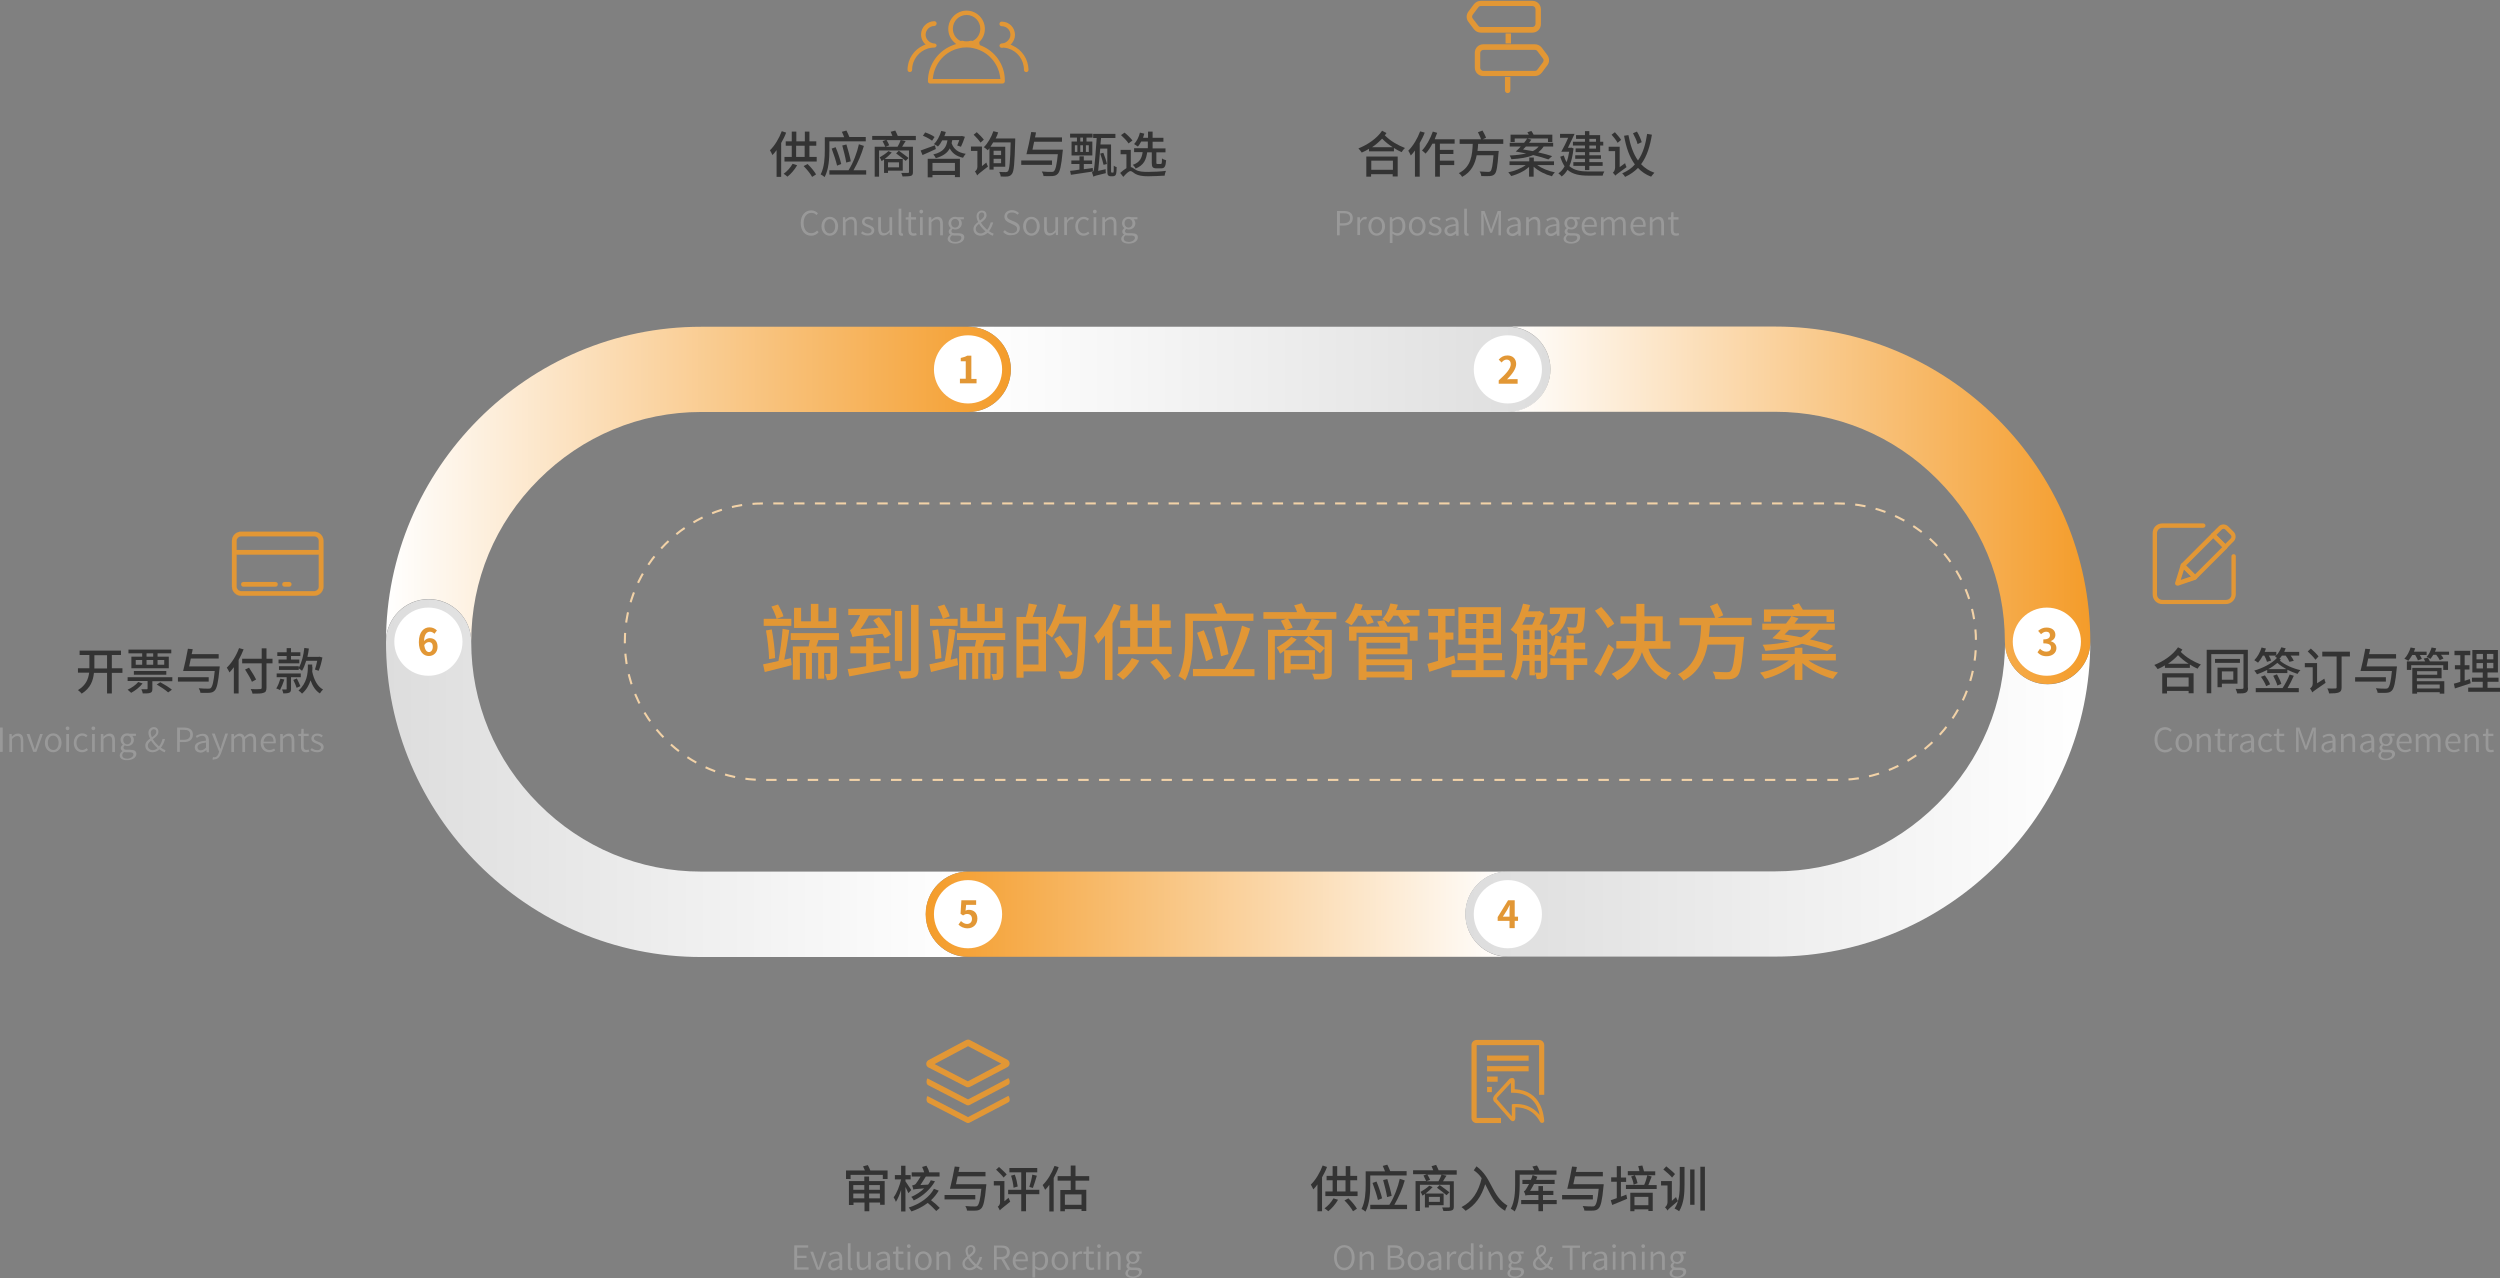 <?xml version="1.0" encoding="utf-8"?>
<!-- Generator: Adobe Illustrator 23.0.0, SVG Export Plug-In . SVG Version: 6.00 Build 0)  -->
<svg version="1.1" id="图层_1" xmlns="http://www.w3.org/2000/svg" xmlns:xlink="http://www.w3.org/1999/xlink" x="0px" y="0px"
	 viewBox="0 0 1202.7 614.9" style="enable-background:new 0 0 1202.7 614.9;" xml:space="preserve">
<rect x="0" y="0" width="1202.7" height="614.9" fill="#808080" stroke="none"/>
<style type="text/css">
	.st0{fill:url(#SVGID_1_);}
	.st1{fill:url(#SVGID_2_);}
	.st2{fill:url(#SVGID_3_);}
	.st3{fill:url(#SVGID_4_);}
	.st4{fill:url(#SVGID_5_);}
	.st5{fill:url(#SVGID_6_);}
	.st6{fill:#FFFFFF;}
	.st7{fill:#E29735;}
	.st8{fill:none;stroke:#F2D2A7;stroke-miterlimit:10;stroke-dasharray:5.005,5.005;}
	.st9{fill:#333333;}
	.st10{fill:#999999;}
	.st11{fill:#E29735;stroke:#E29735;stroke-width:0.1;stroke-miterlimit:10;}
</style>
<g>
	<linearGradient id="SVGID_1_" gradientUnits="userSpaceOnUse" x1="465.769" y1="177.696" x2="745.93" y2="177.696">
		<stop  offset="0" style="stop-color:#FFFFFF"/>
		<stop  offset="1" style="stop-color:#DDDDDD"/>
	</linearGradient>
	<path class="st0" d="M745.9,177.7c0-11.3-9.2-20.5-20.5-20.5H465.8c11.3,0,20.5,9.2,20.5,20.5c0,11.3-9.2,20.5-20.5,20.5h259.7
		C736.8,198.2,745.9,189,745.9,177.7z"/>
	<linearGradient id="SVGID_2_" gradientUnits="userSpaceOnUse" x1="185.6" y1="232.972" x2="486.269" y2="232.972">
		<stop  offset="0" style="stop-color:#FFFFFF"/>
		<stop  offset="1" style="stop-color:#F49C2A"/>
	</linearGradient>
	<path class="st1" d="M486.3,177.7c0-11.3-9.2-20.5-20.5-20.5H337.2c-41.7,0-79.6,17-107,44.5s-44.5,65.4-44.5,107
		c0-11.3,9.2-20.5,20.5-20.5s20.5,9.2,20.5,20.5c0-29.4,11.5-57.1,32.5-78c21-21,48.7-32.5,78-32.5h128.6
		C477.1,198.2,486.3,189,486.3,177.7z"/>
	<linearGradient id="SVGID_3_" gradientUnits="userSpaceOnUse" x1="465.769" y1="374.275" x2="185.6" y2="374.275">
		<stop  offset="0" style="stop-color:#FFFFFF"/>
		<stop  offset="1" style="stop-color:#DDDDDD"/>
	</linearGradient>
	<path class="st2" d="M465.8,419.3H337.2c-29.4,0-57.1-11.5-78-32.5c-21-21-32.5-48.7-32.5-78c0-11.3-9.2-20.5-20.5-20.5
		s-20.5,9.2-20.5,20.5c0,83.4,68.2,151.6,151.6,151.6h128.6c-11.3,0-20.5-9.2-20.5-20.5C445.3,428.5,454.4,419.3,465.8,419.3z"/>
	<linearGradient id="SVGID_4_" gradientUnits="userSpaceOnUse" x1="725.43" y1="439.801" x2="445.269" y2="439.801">
		<stop  offset="0" style="stop-color:#FFFFFF"/>
		<stop  offset="1" style="stop-color:#F49C2A"/>
	</linearGradient>
	<path class="st3" d="M725.4,419.3H465.8c-11.3,0-20.5,9.2-20.5,20.5c0,11.3,9.2,20.5,20.5,20.5h259.7c-11.3,0-20.5-9.2-20.5-20.5
		C704.9,428.5,714.1,419.3,725.4,419.3z"/>
	<linearGradient id="SVGID_5_" gradientUnits="userSpaceOnUse" x1="1005.6" y1="384.525" x2="704.93" y2="384.525">
		<stop  offset="0" style="stop-color:#FFFFFF"/>
		<stop  offset="1" style="stop-color:#DDDDDD"/>
	</linearGradient>
	<path class="st4" d="M1005.6,308.7c0,11.3-9.2,20.5-20.5,20.5s-20.5-9.2-20.5-20.5c0,29.4-11.5,57.1-32.5,78
		c-21,21-48.7,32.5-78,32.5H725.4c-11.3,0-20.5,9.2-20.5,20.5c0,11.3,9.2,20.5,20.5,20.5H854c41.7,0,79.6-17,107-44.5
		C988.6,388.3,1005.6,350.4,1005.6,308.7z"/>
	<linearGradient id="SVGID_6_" gradientUnits="userSpaceOnUse" x1="725.43" y1="243.222" x2="1005.6" y2="243.222">
		<stop  offset="0" style="stop-color:#FFFFFF"/>
		<stop  offset="1" style="stop-color:#F49C2A"/>
	</linearGradient>
	<path class="st5" d="M1005.6,308.7c0-83.4-68.2-151.6-151.6-151.6H725.4c11.3,0,20.5,9.2,20.5,20.5c0,11.3-9.2,20.5-20.5,20.5H854
		c29.4,0,57.1,11.5,78,32.5c21,21,32.5,48.7,32.5,78c0,11.3,9.2,20.5,20.5,20.5S1005.6,320.1,1005.6,308.7z"/>
	<circle class="st6" cx="465.7" cy="439.8" r="16.4"/>
	<circle class="st6" cx="984.7" cy="308.7" r="16.4"/>
	<circle class="st6" cx="206.1" cy="308.7" r="16.4"/>
	<circle class="st6" cx="725.4" cy="439.8" r="16.4"/>
	<circle class="st6" cx="465.7" cy="177.7" r="16.4"/>
	<circle class="st6" cx="725.4" cy="177.7" r="16.4"/>
	<g>
		<path class="st7" d="M461.7,182.2h2.9v-8.4h-2.4v-1.6c1.3-0.3,2.3-0.6,3.1-1.1h2v11.2h2.5v2.1h-8V182.2z"/>
	</g>
	<g>
		<path class="st7" d="M721,183c3.6-3.2,5.8-5.7,5.8-7.8c0-1.3-0.7-2.2-2-2.2c-1,0-1.8,0.6-2.4,1.4l-1.4-1.4c1.2-1.3,2.4-2,4.2-2
			c2.5,0,4.2,1.6,4.2,4.1c0,2.4-2,5-4.4,7.4c0.7-0.1,1.5-0.1,2.2-0.1h2.9v2.2H721V183z"/>
	</g>
	<g>
		<path class="st7" d="M461.1,444.8l1.2-1.7c0.8,0.7,1.7,1.4,2.9,1.4c1.4,0,2.4-0.9,2.4-2.4c0-1.5-0.9-2.4-2.3-2.4
			c-0.8,0-1.2,0.2-2,0.7l-1.2-0.8l0.4-6.5h7.1v2.2h-4.8l-0.3,2.8c0.5-0.3,1-0.4,1.6-0.4c2.2,0,4.1,1.3,4.1,4.2c0,3-2.2,4.7-4.7,4.7
			C463.5,446.6,462.1,445.8,461.1,444.8z"/>
	</g>
	<g>
		<path class="st7" d="M730.3,443h-1.6v3.5h-2.5V443h-5.7v-1.8l5-8.1h3.2v7.9h1.6V443z M726.2,441v-2.7c0-0.8,0.1-2,0.1-2.8h-0.1
			c-0.3,0.7-0.7,1.4-1.1,2.2l-2.1,3.3H726.2z"/>
	</g>
	<g>
		<path class="st7" d="M980.2,313.8l1.2-1.7c0.8,0.8,1.8,1.4,3,1.4c1.4,0,2.3-0.7,2.3-1.9c0-1.3-0.8-2.1-3.7-2.1v-1.9
			c2.4,0,3.2-0.8,3.2-2c0-1-0.6-1.7-1.8-1.7c-1,0-1.7,0.5-2.5,1.2l-1.4-1.6c1.2-1,2.4-1.6,4-1.6c2.6,0,4.3,1.3,4.3,3.5
			c0,1.4-0.8,2.5-2.2,3v0.1c1.5,0.4,2.7,1.5,2.7,3.3c0,2.4-2.1,3.9-4.7,3.9C982.5,315.7,981.1,314.9,980.2,313.8z"/>
	</g>
	<g>
		<path class="st7" d="M209,304.9c-0.5-0.5-1.3-1-2.1-1c-1.5,0-2.8,1.2-2.9,4.5c0.7-0.9,1.9-1.4,2.7-1.4c2.2,0,3.8,1.3,3.8,4.2
			c0,2.7-1.9,4.4-4.2,4.4c-2.5,0-4.8-2-4.8-6.7c0-5,2.5-7.1,5.1-7.1c1.6,0,2.8,0.7,3.6,1.5L209,304.9z M208.2,311.2
			c0-1.6-0.7-2.3-1.9-2.3c-0.7,0-1.5,0.4-2.2,1.4c0.3,2.4,1.2,3.4,2.3,3.4C207.3,313.7,208.2,312.8,208.2,311.2z"/>
	</g>
	<g>
		<path class="st8" d="M884.1,375.2h-517c-36.6,0-66.5-29.9-66.5-66.5v0c0-36.6,29.9-66.5,66.5-66.5h517c36.6,0,66.5,29.9,66.5,66.5
			v0C950.6,345.3,920.7,375.2,884.1,375.2z"/>
	</g>
	<g>
		<path class="st7" d="M380.5,316.6l0.4,3.4c-4.6,1.2-9.3,2.4-13,3.3l-0.8-3.7c2-0.4,4.6-1,7.4-1.6c0.8-4.2,1.7-10.9,2-15.5l3.2,0.6
			c-0.6,4.5-1.6,10.2-2.4,14.3L380.5,316.6z M380.7,301.1h-13.3v-3.4h13.3V301.1z M370,317.1c-0.1-3.8-0.7-9.4-1.5-13.8l2.8-0.5
			c0.8,4.4,1.5,10,1.6,13.8L370,317.1z M374.3,290.8c1,1.8,2.2,4.1,2.6,5.7l-3.3,1.2c-0.4-1.6-1.5-4.1-2.5-5.9L374.3,290.8z
			 M393.8,307.9c-0.4,1.1-0.7,2.1-1.1,3.1h10v12.8c0,1.4-0.2,2.2-1.1,2.8c-0.9,0.5-2.1,0.6-3.8,0.6c-0.1-0.9-0.6-2.2-0.9-3
			c1,0,1.8,0,2.2,0c0.3,0,0.4-0.1,0.4-0.5v-9.6h-3v12.4h-2.9v-12.4h-3v12.5h-2.9v-12.5h-2.9v12.9h-3.4v-16h7.6c0.2-1,0.4-2,0.6-3.1
			h-9.2v-3.3h23.2v3.3H393.8z M402.2,302.1h-20.2v-9.7h3.4v6.5h4.7v-8.4h3.6v8.4h5v-6.5h3.6V302.1z"/>
		<path class="st7" d="M420.2,319.8c2.6-0.4,5.3-0.9,8-1.4l0.2,3.2c-7,1.4-14.6,2.8-19.8,3.8l-0.8-3.5c2.4-0.3,5.6-0.8,8.9-1.4v-6.2
			h-7.6V311h7.6v-4h3.5v4h7.6v3.2h-7.6V319.8z M408.2,292.9h20.5v3.2H418c-1.2,2.3-2.6,4.7-4.1,6.6l8.8-0.7
			c-0.9-1.3-1.8-2.6-2.6-3.6l2.7-1.6c2.2,2.6,4.7,6.2,5.8,8.5l-2.9,1.8c-0.3-0.6-0.7-1.4-1.2-2.2c-11.8,1-13.3,1.2-14.4,1.6
			c-0.2-0.8-0.8-2.5-1.2-3.4c0.6-0.2,1.2-0.8,1.9-1.8c0.5-0.7,1.8-2.8,3-5.4h-5.7V292.9z M434,317.9h-3.5v-24h3.5V317.9z M441.9,291
			v31c0,2.1-0.5,3.2-1.8,3.8c-1.4,0.6-3.5,0.7-6.5,0.7c-0.2-1-0.8-2.6-1.3-3.6c2.2,0.1,4.4,0.1,5.1,0c0.7,0,0.9-0.2,0.9-0.9v-31
			H441.9z"/>
		<path class="st7" d="M460.5,316.6l0.4,3.4c-4.6,1.2-9.3,2.4-13,3.3l-0.8-3.7c2-0.4,4.6-1,7.4-1.6c0.8-4.2,1.7-10.9,2-15.5l3.2,0.6
			c-0.6,4.5-1.6,10.2-2.4,14.3L460.5,316.6z M460.7,301.1h-13.3v-3.4h13.3V301.1z M450,317.1c-0.1-3.8-0.7-9.4-1.5-13.8l2.8-0.5
			c0.8,4.4,1.5,10,1.6,13.8L450,317.1z M454.3,290.8c1,1.8,2.2,4.1,2.6,5.7l-3.3,1.2c-0.4-1.6-1.5-4.1-2.5-5.9L454.3,290.8z
			 M473.8,307.9c-0.4,1.1-0.7,2.1-1.1,3.1h10v12.8c0,1.4-0.2,2.2-1.1,2.8c-0.9,0.5-2.1,0.6-3.8,0.6c-0.1-0.9-0.6-2.2-0.9-3
			c1,0,1.8,0,2.2,0c0.3,0,0.4-0.1,0.4-0.5v-9.6h-3v12.4h-2.9v-12.4h-3v12.5h-2.9v-12.5h-2.9v12.9h-3.4v-16h7.6c0.2-1,0.4-2,0.6-3.1
			h-9.2v-3.3h23.2v3.3H473.8z M482.2,302.1h-20.2v-9.7h3.4v6.5h4.7v-8.4h3.6v8.4h5v-6.5h3.6V302.1z"/>
		<path class="st7" d="M522.5,296.6c0,0,0,1.3,0,1.8c-0.6,18-1,24.2-2.6,26.2c-1,1.3-2,1.7-3.5,1.9c-1.4,0.2-3.8,0.1-6,0
			c-0.1-1-0.5-2.6-1.2-3.6c2.6,0.2,4.9,0.2,5.9,0.2c0.8,0,1.2-0.1,1.7-0.7c1.3-1.3,1.8-7.4,2.3-22.4h-9.4c-1.1,2.6-2.4,4.9-3.6,6.7
			c-0.6-0.6-2-1.6-2.9-2.1V323h-10.8v3h-3.4v-29.2h4.5c0.6-1.9,1.2-4.6,1.4-6.5l4,0.7c-0.7,2-1.4,4.1-2.1,5.8h6.4v7.6
			c2.6-3.4,4.8-8.8,6-14l3.6,0.8c-0.5,1.8-1,3.7-1.6,5.4H522.5z M492.2,300v7.6h7.4V300H492.2z M499.6,319.7v-8.8h-7.4v8.8H499.6z
			 M512.9,316.6c-1.1-2.4-3.7-6.4-5.8-9.2l2.9-1.6c2.1,2.8,4.8,6.6,6,8.9L512.9,316.6z"/>
		<path class="st7" d="M539.2,291.6c-1.1,2.8-2.4,5.7-4,8.3v27.2h-3.6v-21.4c-1.1,1.5-2.2,2.8-3.3,4c-0.4-0.9-1.4-2.9-2-3.8
			c3.8-3.7,7.3-9.5,9.5-15.4L539.2,291.6z M548.1,317.8c-2,3.5-5,7-7.8,9.2c-0.7-0.7-2.1-1.8-3-2.4c2.8-2,5.5-5,7.2-8L548.1,317.8z
			 M563.7,311.1v3.6h-25.8v-3.6h5.8v-9h-4.8v-3.6h4.8v-7.8h3.6v7.8h6.9v-7.8h3.6v7.8h5.4v3.6h-5.4v9H563.7z M547.3,311.1h6.9v-9
			h-6.9V311.1z M556.4,316.8c2.6,2.6,5.5,6,6.9,8.4l-3.1,2c-1.3-2.4-4.2-6.1-6.8-8.7L556.4,316.8z"/>
		<path class="st7" d="M573.9,298.8v7.2c0,6.2-0.5,15.4-3.8,21.4c-0.7-0.7-2.4-1.8-3.2-2.1c3-5.6,3.3-13.6,3.3-19.3v-10.8h15.5
			c-0.5-1.4-1.2-3-1.8-4.3l3.7-0.9c0.9,1.7,1.8,3.7,2.3,5.2H603v3.5H573.9z M603.5,321.8v3.5h-29.6v-3.5h15.3
			c3.8-6,6.8-14.1,8.3-20.8l3.9,1.4c-1.9,6.5-4.8,13.5-8.4,19.5H603.5z M580.2,318.1c-0.8-3.7-2.7-9.4-4.3-13.7l3.2-1.2
			c1.8,4.3,3.6,9.8,4.5,13.4L580.2,318.1z M587.4,315.7c-0.5-3.7-2-9.3-3.2-13.6l3.4-0.9c1.4,4.3,2.8,9.8,3.4,13.5L587.4,315.7z"/>
		<path class="st7" d="M642.9,297.7h-23.2c0.8,1.3,1.8,3.1,2.2,4.2l-3.1,1.2h9.6c0.9-1.6,2-3.8,2.6-5.3l4,0.8
			c-0.9,1.5-1.9,3.1-2.9,4.4h8.6v20.3c0,1.8-0.4,2.6-1.7,3.1c-1.3,0.5-3.4,0.5-6.7,0.5c-0.2-0.9-0.6-2-1.1-2.8
			c2.3,0.1,4.6,0.1,5.1,0c0.7,0,0.9-0.2,0.9-0.8V306h-23.9v21H610v-24h8.4c-0.5-1.2-1.5-3.1-2.2-4.4l2.6-0.9h-11v-3.2h16.2
			c-0.4-1.1-0.9-2.3-1.4-3.3l3.7-1c0.7,1.3,1.4,3,2,4.3h14.6V297.7z M620.9,322.1v1.8h-3.1v-10.8c-0.7,0.5-1.3,1-2,1.4
			c-0.2-0.6-1.1-2.3-1.6-3c2.4-1.4,5.2-3.2,7-5.1l2.6,1.2c-1.6,1.7-3.7,3.6-5.7,5.2h14.5v9.3H620.9z M620.9,315.5v4h8.8v-4H620.9z
			 M635,314.3c-1.7-1.6-5.1-4.2-7.6-6.1l2.1-2.2c2.4,1.8,6,4.3,7.8,5.8L635,314.3z"/>
		<path class="st7" d="M653.4,296.2c-1,1.8-2.1,3.4-3.2,4.6c-0.7-0.4-2.3-1.3-3.2-1.6c2.2-2.2,4-5.6,5-9l3.6,0.7
			c-0.3,0.9-0.6,1.7-1,2.6h10.2v2.7h-5.6c0.8,1.1,1.4,2.3,1.7,3.2l-3.2,1.1c-0.4-1.2-1.3-2.9-2.2-4.3H653.4z M665.9,298.4
			c0.6,0.9,1.2,2.1,1.6,3H682v6.8h-3.8v-3.8h-25.6v3.8h-3.6v-6.8h14.7c-0.4-0.8-0.8-1.6-1.2-2.4L665.9,298.4z M657.4,317.2h21.9v9.9
			h-3.7v-1.2h-18.2v1.2h-3.8v-20.7h23.5v8.4h-19.8V317.2z M657.4,309.2v2.8h16.2v-2.8H657.4z M657.4,320v3.1h18.2V320H657.4z
			 M682.9,293.5v2.7h-6.4c0.8,1.1,1.6,2.2,2,3l-3.1,1.4c-0.5-1.2-1.7-2.9-2.8-4.4h-2.3c-0.7,1.2-1.5,2.4-2.3,3.3
			c-0.6-0.5-2.2-1.3-3-1.7c1.8-1.8,3.2-4.7,3.9-7.5l3.6,0.6c-0.2,0.9-0.6,1.7-0.9,2.6H682.9z"/>
		<path class="st7" d="M700.2,319c-4.4,1.5-9,3.1-12.6,4.2l-0.9-3.8c1.4-0.4,3.2-0.9,5.1-1.5v-10.2h-4.3v-3.4h4.3v-8h-4.7v-3.4h12.7
			v3.4h-4.4v8h3.8v3.4h-3.8v9c1.4-0.4,2.8-0.9,4.2-1.4L700.2,319z M723.9,322.4v3.4h-25.6v-3.4h11.6v-4.8h-8.7v-3.4h8.7v-4.1h-8.3
			v-18h20.5v18h-8.4v4.1h8.9v3.4h-8.9v4.8H723.9z M705,299.7h5.2v-4.3H705V299.7z M705,307h5.2v-4.4H705V307z M718.5,295.4h-5.1v4.3
			h5.1V295.4z M718.5,302.6h-5.1v4.4h5.1V302.6z"/>
		<path class="st7" d="M744.4,323.2c0,1.4-0.2,2.4-1.1,2.9c-0.9,0.6-2.1,0.6-4,0.6c-0.1-0.8-0.4-2.2-0.9-3v1.2h-2.6v-7h-3.3
			c-0.4,3.4-1.3,6.8-3,9.4c-0.6-0.6-2-1.4-2.7-1.7c2.7-4.2,3-10.1,3-14.5v-6.5l-0.4,0.5c-0.6-0.6-1.9-1.7-2.7-2.2
			c2.8-3,4.9-7.6,6-12.5l3.4,0.7c-0.3,1-0.6,2-0.9,3h5l0.5-0.2l2.2,1.4c-0.6,1.7-1.4,3.6-2.3,5.2h3.8V323.2z M734,296.9
			c-0.5,1.2-1.1,2.5-1.7,3.6h4.8c0.6-1,1.1-2.4,1.5-3.6H734z M735.7,315v-4.7h-3v0.8c0,1.2,0,2.6-0.1,4H735.7z M732.8,307.5h3v-4.2
			h-3V307.5z M741.3,307.5v-4.2h-3v4.2H741.3z M738.3,310.3v4.7h3v-4.7H738.3z M738.3,323.6c1.2,0,2.2,0,2.5,0
			c0.4,0,0.5-0.1,0.5-0.5v-5.2h-3V323.6z M754,295.5c-0.8,4.6-2.5,8.3-7.3,10.5c-0.4-0.8-1.3-2-2-2.6c3.9-1.7,5.3-4.5,5.9-8h-5v-3.1
			h17c0,0,0,0.8-0.1,1.3c-0.2,6.4-0.6,9.1-1.4,10.1c-0.6,0.7-1.2,1-2.3,1.1c-0.8,0.1-2.4,0.1-4.1,0c0-1-0.3-2.2-0.8-3.1
			c1.4,0.2,2.7,0.2,3.3,0.2c0.5,0,0.9,0,1.1-0.4c0.4-0.5,0.7-2.1,0.9-6.2H754z M763.6,319.9h-6.5v7.2h-3.5v-7.2h-7.8v-3.2h7.8v-4.3
			h-4.1c-0.6,1.3-1.2,2.6-1.8,3.5c-0.6-0.4-2-1.1-2.8-1.4c1.6-2.2,2.8-5.5,3.4-8.8l3,0.6c-0.2,1-0.4,2-0.7,2.9h3v-3.5h3.5v3.5h5.5
			v3.2h-5.5v4.3h6.5V319.9z"/>
		<path class="st7" d="M776.5,312.2c-1.9,4.4-4.3,9.2-6.4,13.1l-3.2-2.3c2-3.1,4.8-8.4,6.9-13.1L776.5,312.2z M773.4,302.2
			c-1.2-2.3-3.9-5.8-6.1-8.4l3-1.8c2.2,2.4,5.1,5.8,6.3,8.1L773.4,302.2z M793,312c1.9,5.6,5.5,9.8,11,11.8c-0.9,0.8-2,2.2-2.5,3.2
			c-5.8-2.4-9.4-7-11.6-13.3c-1.6,5.1-4.9,9.9-11.9,13.5c-0.5-0.8-1.8-2.3-2.7-3c7-3.2,10-7.6,11.1-12.2h-8.8v-3.6h9.4
			c0.2-1.6,0.2-3.1,0.2-4.6V300h-7.6v-3.5h7.6v-6h3.9v6h8.8v12h3.7v3.6H793z M791.2,303.8c0,1.5,0,3-0.2,4.6h5.4V300h-5.2V303.8z"/>
		<path class="st7" d="M822.6,300.7c-0.1,1.9-0.2,3.8-0.5,5.7h17c0,0,0,1.2-0.2,1.7c-0.8,11-1.5,15.4-3.1,17.1
			c-1.1,1.1-2.1,1.4-3.8,1.6c-1.5,0.1-4.1,0.1-6.8-0.1c0-1.1-0.6-2.6-1.3-3.6c2.8,0.2,5.6,0.3,6.7,0.3c0.9,0,1.4-0.1,1.9-0.5
			c1.1-0.9,1.8-4.6,2.5-12.8h-13.5c-1.3,6.9-4.2,13.3-11.6,17.3c-0.6-1-1.7-2.3-2.7-3c9.9-5,10.8-14.8,11.2-23.6H808v-3.6h17.1
			c-0.5-1.6-1.6-3.9-2.5-5.6l3.6-1.4c1,1.8,2.3,4.2,2.8,5.8l-2.7,1.2h16.4v3.6H822.6z"/>
		<path class="st7" d="M870,317.7c3.6,2.6,9.1,4.8,14.2,5.8c-0.8,0.8-1.8,2.2-2.4,3.1c-5.2-1.4-10.9-4.2-14.7-7.6v8.1h-3.7v-7.9
			c-3.7,3.4-9.2,6.1-14.4,7.4c-0.5-0.9-1.5-2.2-2.3-3c5.1-1,10.5-3.2,13.9-5.9h-13v-3.1h15.8v-3h3.7v3h16.1v3.1H870z M879,313.2
			c-3.1-1.2-7.3-2.4-12.1-3.5c-4.4,1.9-10.2,2.8-17.6,3.4c-0.3-1-0.8-2.2-1.4-2.9c5.2-0.2,9.6-0.8,13.2-1.7c-2.7-0.5-5.5-1-8.4-1.4
			l0.3-0.4c1.2-1,2.5-2.4,3.7-3.7h-8.9v-3h11.4c1-1.2,1.8-2.4,2.6-3.6l3.4,1.1c-0.6,0.8-1.2,1.6-1.9,2.5h19.4v3h-7.6
			c-1.2,1.8-2.6,3.4-4.4,4.6c4.4,1,8.3,2,11.2,3.1L879,313.2z M852,299.1h-3.4v-5.9h14.7c-0.4-0.7-0.8-1.4-1.1-2l3.2-1
			c0.6,0.9,1.3,2.1,1.9,3.1h15v5.9h-3.6v-2.8H852V299.1z M860.7,303c-0.8,0.8-1.5,1.6-2.2,2.2c2.6,0.4,5.3,0.9,7.9,1.4
			c1.9-0.9,3.5-2.2,4.6-3.6H860.7z"/>
	</g>
</g>
<g>
	<g>
		<path class="st7" d="M1070.8,290.6h-30.6c-2.6,0-4.6-2.1-4.6-4.6v-29.6c0-2.6,2.1-4.6,4.6-4.6h19.7c0.6,0,1,0.4,1.1,1
			c0,0.6-0.4,1-1,1.1c0,0,0,0,0,0h-19.7c-1.4,0-2.6,1.1-2.6,2.6V286c0,1.4,1.1,2.6,2.6,2.6h30.6c1.4,0,2.6-1.1,2.6-2.6v-18.4
			c0-0.6,0.5-1,1.1-1c0.6,0,1,0.5,1,1V286C1075.5,288.5,1073.4,290.6,1070.8,290.6L1070.8,290.6z"/>
		<path class="st7" d="M1047.4,281.7c-0.6,0-1-0.5-1-1c0-0.1,0-0.2,0-0.3l2.7-8.7c0.2-0.5,0.8-0.9,1.3-0.7c0.2,0.1,0.3,0.1,0.4,0.3
			l5.8,5.8c0.4,0.4,0.4,1.1,0,1.5c-0.1,0.1-0.3,0.2-0.4,0.3l-8.5,2.9C1047.7,281.7,1047.6,281.7,1047.4,281.7z M1050.7,273.9
			l-1.6,5.1l5-1.7L1050.7,273.9z"/>
		<path class="st7" d="M1055.9,278.8c-0.3,0-0.5-0.1-0.7-0.3l-5.8-5.8c-0.4-0.4-0.4-1.1,0-1.5l0,0l14.6-14.6c0.4-0.4,1.1-0.4,1.5,0
			l0,0l5.8,5.8c0.4,0.4,0.4,1.1,0,1.5l-14.6,14.6C1056.5,278.7,1056.2,278.8,1055.9,278.8L1055.9,278.8z M1051.7,272l4.3,4.3
			l13.1-13.1l-4.3-4.3L1051.7,272z"/>
		<path class="st7" d="M1070.5,264.2c-0.3,0-0.5-0.1-0.7-0.3l-5.8-5.8c-0.4-0.4-0.4-1.1,0-1.5l0,0l3.4-3.4c1.2-1.2,3.3-1.2,4.5,0
			l2.7,2.7c1.2,1.2,1.2,3.3,0,4.5l0,0l-3.4,3.4C1071,264.1,1070.8,264.2,1070.5,264.2L1070.5,264.2z M1066.2,257.4l4.3,4.3l2.7-2.7
			c0.4-0.4,0.4-1.1,0-1.6l-2.7-2.7c-0.4-0.4-1.1-0.4-1.6,0L1066.2,257.4z"/>
	</g>
	<g>
		<path class="st9" d="M1049.9,312.5c-0.2,0.4-0.5,0.7-0.8,1.1c2.9,2.9,6.2,4.7,9.7,6.1c-0.6,0.5-1.2,1.3-1.6,2
			c-1.3-0.6-2.5-1.2-3.7-2v1.6h-12v-1.2c-1.1,0.7-2.3,1.3-3.5,1.8c-0.4-0.6-1-1.4-1.6-2c4.5-1.8,8.9-4.8,11.4-8.5L1049.9,312.5z
			 M1040.3,323.9h15v9.6h-2.4v-1.1h-10.4v1.2h-2.3V323.9z M1042.5,325.9v4.4h10.4v-4.4H1042.5z M1052.9,319.3
			c-1.8-1.1-3.4-2.4-5.1-4.1c-1.4,1.5-3,2.9-4.8,4.1H1052.9z"/>
		<path class="st9" d="M1081.5,330.9c0,1.3-0.3,1.9-1.1,2.3c-0.8,0.4-2,0.4-4.1,0.4c-0.1-0.6-0.5-1.6-0.8-2.2c1.4,0.1,2.8,0,3.2,0
			c0.4,0,0.6-0.2,0.6-0.6v-16.1h-15.5v18.8h-2.2v-20.9h19.8V330.9z M1077.6,318.9h-12V317h12V318.9z M1068.9,328.9v1.7h-2.1v-9.4
			h9.6v7.7H1068.9z M1068.9,323v4h5.5v-4H1068.9z"/>
		<path class="st9" d="M1097.3,317.3c-0.1,0.1-0.3,0.3-0.5,0.5c2.2,2,6.3,3.8,9.9,4.6c-0.5,0.4-1.1,1.2-1.4,1.8
			c-1.6-0.5-3.3-1.2-4.9-2v1.6h-9.7v-1.5c-1.6,0.8-3.2,1.5-4.9,2.1c-0.3-0.5-0.8-1.3-1.3-1.8c4.1-1.2,8.5-3.4,10.9-6.1
			c-0.3-0.2-0.6-0.4-0.9-0.6c0.2-0.2,0.3-0.3,0.5-0.5h-3.5c0.5,0.8,0.9,1.8,1.1,2.4l-2,0.6c-0.2-0.8-0.7-2-1.3-3h-0.7
			c-0.7,1.3-1.5,2.5-2.3,3.4c-0.4-0.3-1.3-0.9-1.8-1.2c1.5-1.5,2.8-3.8,3.5-6.1l2.1,0.5c-0.2,0.6-0.4,1.1-0.6,1.6h5.6v1.7
			c1-1.1,1.8-2.4,2.4-3.9l2.1,0.5c-0.2,0.6-0.4,1.1-0.7,1.7h7.2v1.8h-4.1c0.6,0.8,1.2,1.8,1.5,2.5l-2.1,0.5c-0.3-0.8-1-2-1.8-3h-1.8
			c-0.4,0.6-0.8,1-1.2,1.5L1097.3,317.3z M1103.5,325.1c-0.8,1.9-1.9,4.1-3,5.9h5.4v2h-20.7v-2h12.9c1.2-1.8,2.5-4.2,3.4-6.5
			L1103.5,325.1z M1089.6,324.9c1,1.4,2.1,3.1,2.5,4.3l-1.9,0.9c-0.4-1.2-1.5-3.1-2.5-4.5L1089.6,324.9z M1099.9,321.9
			c-1.6-0.9-3.1-1.9-4.3-3c-1.3,1.1-2.8,2.2-4.4,3H1099.9z M1095.4,324.4c0.8,1.5,1.8,3.4,2.1,4.6l-1.9,0.8c-0.3-1.2-1.2-3.2-2-4.7
			L1095.4,324.4z"/>
		<path class="st9" d="M1118.2,326.5c0.1,0.6,0.4,1.5,0.6,2c-5.1,3.5-5.9,4.1-6.4,4.6c-0.2-0.5-0.7-1.4-1.1-1.9
			c0.5-0.3,1.3-1.1,1.3-2.2v-8h-3.8V319h5.9v9.7L1118.2,326.5z M1113.9,317.4c-0.7-1.1-2.4-2.8-3.7-4l1.5-1.4c1.3,1.1,3,2.8,3.7,3.8
			L1113.9,317.4z M1130.6,315.8h-4.1v14.8c0,1.4-0.3,2.1-1.3,2.5c-0.9,0.4-2.5,0.5-4.7,0.5c-0.1-0.7-0.5-1.8-0.9-2.4
			c1.6,0.1,3.4,0,3.9,0c0.5,0,0.6-0.2,0.6-0.6v-14.8h-6.9v-2.3h13.3V315.8z"/>
		<path class="st9" d="M1147.8,327.9H1133v-2.1h14.8V327.9z M1153.1,320.7c0,0,0,0.7-0.1,1c-0.6,6.7-1.3,9.6-2.4,10.6
			c-0.7,0.7-1.4,0.9-2.5,1c-0.9,0.1-2.6,0-4.3,0c0-0.6-0.4-1.6-0.8-2.2c1.8,0.2,3.7,0.2,4.5,0.2c0.6,0,0.9,0,1.3-0.3
			c0.8-0.7,1.4-3.1,1.9-8.2h-15.1c0.7-2.7,1.7-7.3,2.3-10.7l2.3,0.2c-0.1,0.8-0.3,1.6-0.5,2.4h13v2.1h-13.4
			c-0.3,1.3-0.6,2.7-0.8,3.8H1153.1z"/>
		<path class="st9" d="M1160.5,315.1c-0.6,1.1-1.3,2-1.9,2.8c-0.4-0.3-1.4-0.8-1.9-1c1.3-1.3,2.4-3.4,3-5.4l2.2,0.4
			c-0.2,0.5-0.4,1-0.6,1.6h6.1v1.6h-3.3c0.5,0.7,0.8,1.4,1,1.9l-1.9,0.7c-0.2-0.7-0.8-1.7-1.3-2.6H1160.5z M1168,316.4
			c0.4,0.6,0.7,1.2,1,1.8h8.7v4.1h-2.3V320H1160v2.3h-2.1v-4.1h8.8c-0.2-0.5-0.5-1-0.7-1.4L1168,316.4z M1162.8,327.7h13.1v6h-2.2
			v-0.7h-10.9v0.7h-2.3v-12.4h14.1v5h-11.9V327.7z M1162.8,322.9v1.7h9.7v-1.7H1162.8z M1162.8,329.3v1.9h10.9v-1.9H1162.8z
			 M1178.2,313.4v1.6h-3.9c0.5,0.6,1,1.3,1.2,1.8l-1.8,0.8c-0.3-0.7-1-1.8-1.7-2.6h-1.4c-0.4,0.7-0.9,1.4-1.4,2
			c-0.4-0.3-1.3-0.8-1.8-1c1.1-1.1,1.9-2.8,2.4-4.5l2.2,0.4c-0.1,0.5-0.3,1-0.6,1.6H1178.2z"/>
		<path class="st9" d="M1188.6,328.7c-2.6,0.9-5.4,1.8-7.6,2.5l-0.5-2.3c0.9-0.2,1.9-0.5,3.1-0.9V322h-2.6V320h2.6v-4.8h-2.8v-2.1
			h7.6v2.1h-2.7v4.8h2.3v2.1h-2.3v5.4c0.8-0.3,1.7-0.5,2.5-0.8L1188.6,328.7z M1202.7,330.8v2h-15.3v-2h7V328h-5.2v-2h5.2v-2.5h-5
			v-10.8h12.3v10.8h-5v2.5h5.3v2h-5.3v2.9H1202.7z M1191.4,317.2h3.1v-2.6h-3.1V317.2z M1191.4,321.6h3.1v-2.6h-3.1V321.6z
			 M1199.5,314.6h-3.1v2.6h3.1V314.6z M1199.5,318.9h-3.1v2.6h3.1V318.9z"/>
		<path class="st10" d="M1036.5,355.9c0-3.8,2.2-6.1,5.1-6.1c1.4,0,2.5,0.7,3.2,1.4l-0.7,0.9c-0.6-0.7-1.4-1.1-2.4-1.1
			c-2.3,0-3.8,1.9-3.8,4.9c0,3,1.4,4.9,3.7,4.9c1.1,0,2-0.5,2.8-1.3l0.7,0.8c-0.9,1.1-2,1.7-3.6,1.7
			C1038.7,361.9,1036.5,359.7,1036.5,355.9z"/>
		<path class="st10" d="M1046.6,357.4c0-2.9,1.9-4.6,4-4.6c2.1,0,4,1.7,4,4.6c0,2.8-1.9,4.5-4,4.5
			C1048.4,361.9,1046.6,360.3,1046.6,357.4z M1053.2,357.4c0-2.1-1.1-3.5-2.6-3.5c-1.6,0-2.6,1.4-2.6,3.5c0,2,1.1,3.4,2.6,3.4
			C1052.1,360.9,1053.2,359.5,1053.2,357.4z"/>
		<path class="st10" d="M1056.9,353.1h1.1l0.1,1.3h0c0.8-0.8,1.7-1.5,2.9-1.5c1.8,0,2.6,1.2,2.6,3.4v5.5h-1.3v-5.3
			c0-1.7-0.5-2.4-1.7-2.4c-0.9,0-1.6,0.5-2.5,1.4v6.3h-1.3V353.1z"/>
		<path class="st10" d="M1066.8,359.1v-5h-1.3v-1l1.4-0.1l0.1-2.4h1.1v2.4h2.4v1.1h-2.4v5c0,1.1,0.3,1.7,1.4,1.7
			c0.3,0,0.7-0.1,1-0.2l0.3,1c-0.5,0.2-1.1,0.3-1.5,0.3C1067.4,361.9,1066.8,360.8,1066.8,359.1z"/>
		<path class="st10" d="M1072.5,353.1h1.1l0.1,1.6h0c0.6-1.1,1.5-1.8,2.4-1.8c0.4,0,0.6,0,0.9,0.2l-0.3,1.1
			c-0.3-0.1-0.5-0.1-0.8-0.1c-0.7,0-1.6,0.5-2.2,2v5.6h-1.3V353.1z"/>
		<path class="st10" d="M1077.6,359.5c0-1.9,1.6-2.8,5.4-3.2c0-1.2-0.4-2.3-1.8-2.3c-1,0-2,0.5-2.6,1l-0.5-0.9
			c0.8-0.5,2-1.1,3.4-1.1c2.1,0,2.9,1.4,2.9,3.5v5.4h-1.1l-0.1-1.1h0c-0.8,0.7-1.8,1.3-2.9,1.3
			C1078.7,361.9,1077.6,361.1,1077.6,359.5z M1082.9,359.7v-2.5c-3.1,0.4-4.1,1.1-4.1,2.3c0,1,0.7,1.5,1.6,1.5
			C1081.3,360.9,1082,360.5,1082.9,359.7z"/>
		<path class="st10" d="M1086.4,357.4c0-2.9,1.9-4.6,4.1-4.6c1.1,0,1.9,0.5,2.5,1l-0.7,0.9c-0.5-0.5-1.1-0.8-1.8-0.8
			c-1.6,0-2.8,1.4-2.8,3.5c0,2,1.1,3.4,2.8,3.4c0.8,0,1.6-0.4,2.1-0.9l0.6,0.9c-0.8,0.7-1.7,1.1-2.8,1.1
			C1088.1,361.9,1086.4,360.3,1086.4,357.4z"/>
		<path class="st10" d="M1095.2,359.1v-5h-1.3v-1l1.4-0.1l0.1-2.4h1.1v2.4h2.4v1.1h-2.4v5c0,1.1,0.3,1.7,1.4,1.7
			c0.3,0,0.7-0.1,1-0.2l0.3,1c-0.5,0.2-1.1,0.3-1.5,0.3C1095.8,361.9,1095.2,360.8,1095.2,359.1z"/>
		<path class="st10" d="M1104.6,350h1.6l2.3,6.4c0.3,0.8,0.6,1.7,0.8,2.5h0.1c0.3-0.8,0.5-1.7,0.8-2.5l2.3-6.4h1.6v11.7h-1.2V355
			c0-1,0.1-2.4,0.2-3.4h-0.1l-0.9,2.7l-2.3,6.3h-0.9l-2.3-6.3l-0.9-2.7h-0.1c0.1,1,0.2,2.4,0.2,3.4v6.8h-1.2V350z"/>
		<path class="st10" d="M1116.8,359.5c0-1.9,1.6-2.8,5.4-3.2c0-1.2-0.4-2.3-1.8-2.3c-1,0-2,0.5-2.6,1l-0.5-0.9
			c0.8-0.5,2-1.1,3.4-1.1c2.1,0,2.9,1.4,2.9,3.5v5.4h-1.1l-0.1-1.1h0c-0.8,0.7-1.8,1.3-2.9,1.3
			C1117.9,361.9,1116.8,361.1,1116.8,359.5z M1122.1,359.7v-2.5c-3.1,0.4-4.1,1.1-4.1,2.3c0,1,0.7,1.5,1.6,1.5
			C1120.5,360.9,1121.2,360.5,1122.1,359.7z"/>
		<path class="st10" d="M1126.3,353.1h1.1l0.1,1.3h0c0.8-0.8,1.7-1.5,2.9-1.5c1.8,0,2.6,1.2,2.6,3.4v5.5h-1.3v-5.3
			c0-1.7-0.5-2.4-1.7-2.4c-0.9,0-1.6,0.5-2.5,1.4v6.3h-1.3V353.1z"/>
		<path class="st10" d="M1135.4,359.5c0-1.9,1.6-2.8,5.4-3.2c0-1.2-0.4-2.3-1.8-2.3c-1,0-2,0.5-2.6,1l-0.5-0.9
			c0.8-0.5,2-1.1,3.4-1.1c2.1,0,2.9,1.4,2.9,3.5v5.4h-1.1l-0.1-1.1h0c-0.8,0.7-1.8,1.3-2.9,1.3
			C1136.5,361.9,1135.4,361.1,1135.4,359.5z M1140.8,359.7v-2.5c-3.1,0.4-4.1,1.1-4.1,2.3c0,1,0.7,1.5,1.6,1.5
			C1139.1,360.9,1139.9,360.5,1140.8,359.7z"/>
		<path class="st10" d="M1144.2,363.4c0-0.7,0.5-1.5,1.3-2v-0.1c-0.4-0.3-0.8-0.7-0.8-1.4c0-0.7,0.5-1.3,1-1.6v-0.1
			c-0.6-0.4-1.1-1.3-1.1-2.3c0-1.9,1.5-3.1,3.2-3.1c0.5,0,0.9,0.1,1.2,0.2h3v1h-1.8c0.4,0.4,0.8,1.1,0.8,1.9c0,1.8-1.4,3-3.1,3
			c-0.4,0-0.9-0.1-1.3-0.3c-0.3,0.3-0.6,0.6-0.6,1.1c0,0.6,0.4,1,1.5,1h1.7c2,0,3,0.6,3,2c0,1.6-1.7,3-4.3,3
			C1145.6,365.8,1144.2,364.9,1144.2,363.4z M1150.8,363c0-0.8-0.6-1.1-1.8-1.1h-1.6c-0.3,0-0.7,0-1.1-0.1c-0.7,0.5-0.9,1-0.9,1.6
			c0,1,1,1.6,2.6,1.6C1149.7,364.8,1150.8,363.9,1150.8,363z M1149.7,356c0-1.3-0.9-2.1-1.9-2.1c-1.1,0-1.9,0.8-1.9,2.1
			c0,1.3,0.9,2.1,1.9,2.1C1148.8,358.1,1149.7,357.3,1149.7,356z"/>
		<path class="st10" d="M1152.9,357.4c0-2.8,1.9-4.6,3.9-4.6c2.2,0,3.4,1.6,3.4,4c0,0.3,0,0.6-0.1,0.8h-5.9c0.1,1.9,1.2,3.2,3,3.2
			c0.8,0,1.6-0.3,2.2-0.7l0.5,0.9c-0.8,0.5-1.6,0.9-2.8,0.9C1154.7,361.9,1152.9,360.3,1152.9,357.4z M1159,356.8
			c0-1.9-0.8-2.8-2.2-2.8c-1.3,0-2.4,1-2.6,2.8H1159z"/>
		<path class="st10" d="M1162.3,353.1h1.1l0.1,1.3h0c0.8-0.8,1.7-1.5,2.7-1.5c1.3,0,2,0.7,2.4,1.7c0.9-1,1.8-1.7,2.9-1.7
			c1.8,0,2.6,1.2,2.6,3.4v5.5h-1.3v-5.3c0-1.7-0.5-2.4-1.7-2.4c-0.7,0-1.4,0.5-2.3,1.4v6.3h-1.3v-5.3c0-1.7-0.5-2.4-1.7-2.4
			c-0.7,0-1.4,0.5-2.3,1.4v6.3h-1.3V353.1z"/>
		<path class="st10" d="M1176.4,357.4c0-2.8,1.9-4.6,3.9-4.6c2.2,0,3.4,1.6,3.4,4c0,0.3,0,0.6-0.1,0.8h-5.9c0.1,1.9,1.2,3.2,3,3.2
			c0.8,0,1.6-0.3,2.2-0.7l0.5,0.9c-0.8,0.5-1.6,0.9-2.8,0.9C1178.2,361.9,1176.4,360.3,1176.4,357.4z M1182.5,356.8
			c0-1.9-0.8-2.8-2.2-2.8c-1.3,0-2.4,1-2.6,2.8H1182.5z"/>
		<path class="st10" d="M1185.8,353.1h1.1l0.1,1.3h0c0.8-0.8,1.7-1.5,2.9-1.5c1.8,0,2.6,1.2,2.6,3.4v5.5h-1.3v-5.3
			c0-1.7-0.5-2.4-1.7-2.4c-0.9,0-1.6,0.5-2.5,1.4v6.3h-1.3V353.1z"/>
		<path class="st10" d="M1195.8,359.1v-5h-1.3v-1l1.4-0.1l0.1-2.4h1.1v2.4h2.4v1.1h-2.4v5c0,1.1,0.3,1.7,1.4,1.7
			c0.3,0,0.7-0.1,1-0.2l0.3,1c-0.5,0.2-1.1,0.3-1.5,0.3C1196.3,361.9,1195.8,360.8,1195.8,359.1z"/>
	</g>
</g>
<g>
	<g>
		<path class="st9" d="M427,563.1v4.1h-2.3v-2h-15.5v2H407v-4.1h9.1c-0.3-0.6-0.6-1.4-0.9-2l2.3-0.6c0.4,0.8,1,1.9,1.2,2.6l-0.2,0
			H427z M418.1,568.2h7.5v11.4h-2.2v-1.1h-5.2v4.2h-2.3v-4.2h-5.3v1.2h-2.2v-11.5h7.4V566h2.3V568.2z M410.5,570.1v2.3h5.3v-2.3
			H410.5z M415.8,576.5v-2.3h-5.3v2.3H415.8z M418.1,570.1v2.3h5.2v-2.3H418.1z M423.3,576.5v-2.3h-5.2v2.3H423.3z"/>
		<path class="st9" d="M437,574c-0.3-0.7-0.9-1.9-1.4-3v11.8h-2.1v-10.3c-0.7,2.2-1.6,4.3-2.5,5.7c-0.2-0.6-0.7-1.6-1.1-2.2
			c1.5-1.9,2.9-5.5,3.6-8.6h-3v-2.1h3v-4.5h2.1v4.5h2.5v2.1h-2.5v0.9c0.6,0.9,2.4,3.6,2.8,4.2L437,574z M451.6,572.8
			c-1,1.7-2.2,3.2-3.7,4.6c1.6,1.2,3.3,2.7,4.2,3.7l-1.7,1.5c-0.9-1-2.5-2.6-4.1-3.9c-2.2,1.7-4.9,3.1-7.8,4.1
			c-0.3-0.5-0.9-1.4-1.3-1.9c5.5-1.7,10.1-5.1,12.1-9L451.6,572.8z M449.8,568.3c-2.1,3.7-5.8,7.2-10.2,9.2
			c-0.2-0.5-0.8-1.3-1.2-1.7c2.3-1,4.5-2.4,6.2-4.1c-4,0.3-4.7,0.4-5.2,0.6c-0.1-0.5-0.4-1.6-0.6-2c0.5-0.1,1.3-0.3,1.7-0.7
			c0.4-0.4,1.6-2.3,2.4-3.6h-4.3v-2h6c-0.2-0.8-0.6-1.8-1-2.6l2.1-0.6c0.6,1,1.2,2.3,1.3,3.2h5v2h-6.6c-0.8,1.2-1.8,2.8-2.6,4.1
			l3.7-0.2c0.5-0.7,1-1.4,1.3-2.1L449.8,568.3z"/>
		<path class="st9" d="M469.2,577h-14.8v-2.1h14.8V577z M474.5,569.8c0,0,0,0.7-0.1,1c-0.6,6.7-1.3,9.6-2.4,10.6
			c-0.7,0.7-1.4,0.9-2.5,1c-0.9,0.1-2.6,0-4.3,0c0-0.6-0.4-1.6-0.8-2.2c1.8,0.2,3.7,0.2,4.5,0.2c0.6,0,0.9,0,1.3-0.3
			c0.8-0.7,1.4-3.1,1.9-8.2h-15.1c0.7-2.7,1.7-7.3,2.3-10.7l2.3,0.2c-0.1,0.8-0.3,1.6-0.5,2.4h13v2.1h-13.4
			c-0.3,1.3-0.6,2.7-0.8,3.8H474.5z"/>
		<path class="st9" d="M485.2,576.2c0.2,0.6,0.6,1.4,0.8,1.9c-4,3.2-4.6,3.7-5,4.2c-0.2-0.5-0.7-1.4-1-1.8c0.5-0.3,1.1-1,1.1-2v-8.2
			h-3v-2.1h5.1v9.7L485.2,576.2z M482.8,566.5c-0.7-1-2.3-2.6-3.6-3.8l1.4-1.3c1.2,1.1,2.9,2.6,3.7,3.6L482.8,566.5z M500,574.5
			h-6.4v8.2h-2.3v-8.2H485v-2.1h6.3V564h-5.7v-2.1H499v2.1h-5.4v8.4h6.4V574.5z M488.2,565.1c0.7,1.8,1.2,4.2,1.4,5.7l-2,0.6
			c-0.1-1.6-0.6-4-1.2-5.8L488.2,565.1z M495.2,571c0.5-1.6,1.2-4.1,1.4-5.9l2.2,0.5c-0.6,2-1.3,4.4-1.9,5.9L495.2,571z"/>
		<path class="st9" d="M509.3,561.5c-0.6,1.8-1.5,3.5-2.4,5.2v16.1h-2.1v-12.8c-0.6,0.9-1.3,1.7-2,2.4c-0.2-0.5-0.9-1.7-1.2-2.3
			c2.3-2.2,4.4-5.7,5.7-9.2L509.3,561.5z M517.4,567.9v4.5h5.2v10.2h-2.3v-0.9h-8v1h-2.2v-10.2h5v-4.5h-6.3v-2.2h6.3v-5.1h2.3v5.1
			h6.6v2.2H517.4z M520.3,574.6h-8v5h8V574.6z"/>
		<path class="st10" d="M382.1,599.1h6.7v1.1h-5.3v3.9h4.5v1.1h-4.5v4.5h5.5v1.1h-6.9V599.1z"/>
		<path class="st10" d="M389.8,602.2h1.4l1.7,5c0.3,0.8,0.5,1.7,0.8,2.5h0.1c0.3-0.8,0.6-1.7,0.8-2.5l1.7-5h1.3l-3.1,8.6H393
			L389.8,602.2z"/>
		<path class="st10" d="M398.4,608.6c0-1.9,1.6-2.8,5.4-3.2c0-1.2-0.4-2.3-1.8-2.3c-1,0-2,0.5-2.6,1l-0.5-0.9c0.8-0.5,2-1.1,3.4-1.1
			c2.1,0,2.9,1.4,2.9,3.5v5.4H404l-0.1-1.1h0c-0.8,0.7-1.8,1.3-2.9,1.3C399.5,611.1,398.4,610.2,398.4,608.6z M403.8,608.8v-2.5
			c-3.1,0.4-4.1,1.1-4.1,2.3c0,1,0.7,1.5,1.6,1.5C402.1,610,402.9,609.6,403.8,608.8z"/>
		<path class="st10" d="M407.9,609.3v-11.2h1.3v11.3c0,0.4,0.2,0.6,0.4,0.6c0.1,0,0.1,0,0.3,0l0.2,1c-0.2,0.1-0.4,0.1-0.8,0.1
			C408.3,611.1,407.9,610.4,407.9,609.3z"/>
		<path class="st10" d="M412.2,607.7v-5.5h1.3v5.3c0,1.7,0.5,2.4,1.7,2.4c0.9,0,1.6-0.5,2.4-1.5v-6.2h1.3v8.6h-1.1l-0.1-1.4h0
			c-0.8,0.9-1.7,1.6-2.9,1.6C413,611.1,412.2,609.9,412.2,607.7z"/>
		<path class="st10" d="M421.4,608.6c0-1.9,1.6-2.8,5.4-3.2c0-1.2-0.4-2.3-1.8-2.3c-1,0-2,0.5-2.6,1l-0.5-0.9c0.8-0.5,2-1.1,3.4-1.1
			c2.1,0,2.9,1.4,2.9,3.5v5.4H427l-0.1-1.1h0c-0.8,0.7-1.8,1.3-2.9,1.3C422.5,611.1,421.4,610.2,421.4,608.6z M426.8,608.8v-2.5
			c-3.1,0.4-4.1,1.1-4.1,2.3c0,1,0.7,1.5,1.6,1.5C425.2,610,425.9,609.6,426.8,608.8z"/>
		<path class="st10" d="M430.9,608.2v-5h-1.3v-1l1.4-0.1l0.1-2.4h1.1v2.4h2.4v1.1h-2.4v5c0,1.1,0.3,1.7,1.4,1.7c0.3,0,0.7-0.1,1-0.2
			l0.3,1c-0.5,0.2-1.1,0.3-1.5,0.3C431.5,611.1,430.9,609.9,430.9,608.2z"/>
		<path class="st10" d="M436.3,599.5c0-0.6,0.4-0.9,0.9-0.9c0.5,0,0.9,0.3,0.9,0.9c0,0.5-0.4,0.9-0.9,0.9
			C436.7,600.4,436.3,600,436.3,599.5z M436.6,602.2h1.3v8.6h-1.3V602.2z"/>
		<path class="st10" d="M440.2,606.6c0-2.9,1.9-4.6,4-4.6c2.1,0,4,1.7,4,4.6c0,2.8-1.9,4.5-4,4.5
			C442.1,611.1,440.2,609.4,440.2,606.6z M446.8,606.6c0-2.1-1.1-3.5-2.6-3.5c-1.6,0-2.6,1.4-2.6,3.5c0,2,1.1,3.4,2.6,3.4
			C445.8,610,446.8,608.6,446.8,606.6z"/>
		<path class="st10" d="M450.5,602.2h1.1l0.1,1.3h0c0.8-0.8,1.7-1.5,2.9-1.5c1.8,0,2.6,1.2,2.6,3.4v5.5H456v-5.3
			c0-1.7-0.5-2.4-1.7-2.4c-0.9,0-1.6,0.5-2.5,1.4v6.3h-1.3V602.2z"/>
		<path class="st10" d="M472.4,611.1c-0.8-0.2-1.7-0.7-2.6-1.4c-0.9,0.8-2,1.4-3.3,1.4c-2.1,0-3.5-1.3-3.5-3.2
			c0-1.6,1.1-2.5,2.3-3.4c-0.5-1-0.8-1.9-0.8-2.8c0-1.5,1.1-2.7,2.6-2.7c1.4,0,2.2,0.9,2.2,2.3c0,1.5-1.3,2.5-2.7,3.5
			c0.8,1.3,1.9,2.5,3,3.5c0.8-1,1.3-2.2,1.7-3.6h1.2c-0.4,1.6-1.1,3-2,4.2c0.8,0.6,1.6,1,2.2,1.2L472.4,611.1z M466.5,610
			c0.8,0,1.6-0.4,2.3-1c-1.2-1-2.3-2.3-3.1-3.6c-0.9,0.7-1.6,1.4-1.6,2.4C464.1,609.1,465.2,610,466.5,610z M466.1,603.8
			c1.1-0.8,2.1-1.5,2.1-2.6c0-0.7-0.3-1.3-1.2-1.3c-0.9,0-1.5,0.8-1.5,1.8C465.5,602.3,465.7,603,466.1,603.8z"/>
		<path class="st10" d="M484.6,610.9l-2.9-5.1h-2.2v5.1h-1.3v-11.7h3.6c2.4,0,4,0.8,4,3.2c0,1.8-1.1,2.9-2.7,3.3l3,5.2H484.6z
			 M479.5,604.7h2c1.9,0,2.9-0.8,2.9-2.3c0-1.6-1-2.2-2.9-2.2h-2V604.7z"/>
		<path class="st10" d="M487.2,606.6c0-2.8,1.9-4.6,3.9-4.6c2.2,0,3.4,1.6,3.4,4c0,0.3,0,0.6-0.1,0.8h-5.9c0.1,1.9,1.2,3.2,3,3.2
			c0.8,0,1.6-0.3,2.2-0.7l0.5,0.9c-0.8,0.5-1.6,0.9-2.8,0.9C489.1,611.1,487.2,609.4,487.2,606.6z M493.4,605.9
			c0-1.9-0.8-2.8-2.2-2.8c-1.3,0-2.4,1-2.6,2.8H493.4z"/>
		<path class="st10" d="M496.7,602.2h1.1l0.1,1h0c0.8-0.6,1.8-1.2,2.8-1.2c2.3,0,3.5,1.7,3.5,4.4c0,3-1.8,4.7-3.8,4.7
			c-0.8,0-1.6-0.4-2.4-1l0,1.5v3h-1.3V602.2z M502.8,606.4c0-2-0.7-3.3-2.4-3.3c-0.8,0-1.5,0.4-2.4,1.2v4.7c0.8,0.7,1.6,0.9,2.2,0.9
			C501.7,610,502.8,608.6,502.8,606.4z"/>
		<path class="st10" d="M505.9,606.6c0-2.9,1.9-4.6,4-4.6c2.1,0,4,1.7,4,4.6c0,2.8-1.9,4.5-4,4.5
			C507.7,611.1,505.9,609.4,505.9,606.6z M512.5,606.6c0-2.1-1.1-3.5-2.6-3.5c-1.6,0-2.6,1.4-2.6,3.5c0,2,1.1,3.4,2.6,3.4
			C511.4,610,512.5,608.6,512.5,606.6z"/>
		<path class="st10" d="M516.2,602.2h1.1l0.1,1.6h0c0.6-1.1,1.5-1.8,2.4-1.8c0.4,0,0.6,0,0.9,0.2l-0.3,1.1c-0.3-0.1-0.5-0.1-0.8-0.1
			c-0.7,0-1.6,0.5-2.2,2v5.6h-1.3V602.2z"/>
		<path class="st10" d="M522.5,608.2v-5h-1.3v-1l1.4-0.1l0.1-2.4h1.1v2.4h2.4v1.1h-2.4v5c0,1.1,0.3,1.7,1.4,1.7c0.3,0,0.7-0.1,1-0.2
			l0.3,1c-0.5,0.2-1.1,0.3-1.5,0.3C523,611.1,522.5,609.9,522.5,608.2z"/>
		<path class="st10" d="M527.8,599.5c0-0.6,0.4-0.9,0.9-0.9c0.5,0,0.9,0.3,0.9,0.9c0,0.5-0.4,0.9-0.9,0.9
			C528.2,600.4,527.8,600,527.8,599.5z M528.1,602.2h1.3v8.6h-1.3V602.2z"/>
		<path class="st10" d="M532.4,602.2h1.1l0.1,1.3h0c0.8-0.8,1.7-1.5,2.9-1.5c1.8,0,2.6,1.2,2.6,3.4v5.5h-1.3v-5.3
			c0-1.7-0.5-2.4-1.7-2.4c-0.9,0-1.6,0.5-2.5,1.4v6.3h-1.3V602.2z"/>
		<path class="st10" d="M541.4,612.5c0-0.7,0.5-1.5,1.3-2v-0.1c-0.4-0.3-0.8-0.7-0.8-1.4c0-0.7,0.5-1.3,1-1.6v-0.1
			c-0.6-0.4-1.1-1.3-1.1-2.3c0-1.9,1.5-3.1,3.2-3.1c0.5,0,0.9,0.1,1.2,0.2h3v1h-1.8c0.4,0.4,0.8,1.1,0.8,1.9c0,1.8-1.4,3-3.1,3
			c-0.4,0-0.9-0.1-1.3-0.3c-0.3,0.3-0.6,0.6-0.6,1.1c0,0.6,0.4,1,1.5,1h1.7c2,0,3,0.6,3,2c0,1.6-1.7,3-4.3,3
			C542.9,614.9,541.4,614,541.4,612.5z M548,612.1c0-0.8-0.6-1.1-1.8-1.1h-1.6c-0.3,0-0.7,0-1.1-0.1c-0.7,0.5-0.9,1-0.9,1.6
			c0,1,1,1.6,2.6,1.6C546.9,614,548,613,548,612.1z M546.9,605.1c0-1.3-0.9-2.1-1.9-2.1c-1.1,0-1.9,0.8-1.9,2.1
			c0,1.3,0.9,2.1,1.9,2.1C546,607.2,546.9,606.4,546.9,605.1z"/>
	</g>
	<g>
		<path class="st7" d="M446.6,513.5l17.9,9.2c0.7,0.5,1.6,0.5,2.4,0l17.9-9.4c0.1-0.1,0.3-0.2,0.3-0.3c0.8-0.8,0.8-2,0-2.8
			c-0.1-0.1-0.2-0.2-0.3-0.3l-17.9-9.4c-0.7-0.5-1.6-0.5-2.4,0l-18,9.6c-0.1,0.1-0.2,0.2-0.3,0.3c-0.8,0.8-0.8,2,0,2.8l0,0
			C446.4,513.4,446.5,513.5,446.6,513.5z M465.7,503.3l16,8.4l-16.1,8.5l-16-8.3L465.7,503.3z M485.1,527.2l-19.4,10.2l-19.5-10.1
			c-0.5,0.5-0.8,2.5,0.2,3.2l18.6,9.6c0.3,0.2,1.1,0.2,1.4,0l18.7-9.8C486.2,529.8,485.7,527.7,485.1,527.2L485.1,527.2z"/>
		<path class="st7" d="M485.1,518.7l-19.4,10.2l-19.5-10.1c-0.5,0.5-0.8,2.5,0.2,3.2l18.6,9.6c0.3,0.2,1.1,0.2,1.4,0l18.7-9.8
			C486.2,521.2,485.7,519.1,485.1,518.7L485.1,518.7z"/>
	</g>
</g>
<g>
	<g>
		<path class="st9" d="M378.2,63.8c-0.6,1.7-1.5,3.4-2.4,5v16.3h-2.2V72.2c-0.6,0.9-1.3,1.7-2,2.4c-0.2-0.6-0.9-1.8-1.2-2.3
			c2.3-2.2,4.4-5.7,5.7-9.2L378.2,63.8z M383.5,79.5c-1.2,2.1-3,4.2-4.7,5.5c-0.4-0.4-1.3-1.1-1.8-1.4c1.7-1.2,3.3-3,4.3-4.8
			L383.5,79.5z M392.9,75.5v2.2h-15.5v-2.2h3.5v-5.4H378v-2.1h2.9v-4.7h2.2v4.7h4.1v-4.7h2.2v4.7h3.3v2.1h-3.3v5.4H392.9z M383,75.5
			h4.1v-5.4H383V75.5z M388.5,78.9c1.6,1.5,3.3,3.6,4.1,5l-1.9,1.2c-0.8-1.5-2.5-3.6-4.1-5.2L388.5,78.9z"/>
		<path class="st9" d="M399,68.1v4.3c0,3.7-0.3,9.2-2.3,12.8c-0.4-0.4-1.4-1.1-1.9-1.3c1.8-3.4,2-8.2,2-11.6V66h9.3
			c-0.3-0.8-0.7-1.8-1.1-2.6l2.2-0.6c0.5,1,1.1,2.2,1.4,3.1h7.9v2.1H399z M416.7,81.9V84H399v-2.1h9.2c2.3-3.6,4.1-8.4,5-12.5
			l2.4,0.8c-1.1,3.9-2.9,8.1-5,11.7H416.7z M402.7,79.7c-0.5-2.2-1.6-5.6-2.6-8.2l1.9-0.7c1.1,2.6,2.2,5.9,2.7,8.1L402.7,79.7z
			 M407.1,78.2c-0.3-2.2-1.2-5.6-1.9-8.2l2-0.5c0.8,2.6,1.7,5.9,2.1,8.1L407.1,78.2z"/>
		<path class="st9" d="M440.4,67.4h-13.9c0.5,0.8,1.1,1.9,1.3,2.5l-1.8,0.7h5.8c0.6-1,1.2-2.3,1.5-3.2l2.4,0.5
			c-0.6,0.9-1.2,1.8-1.7,2.7h5.2v12.2c0,1.1-0.3,1.6-1,1.8s-2,0.3-4,0.3c-0.1-0.5-0.4-1.2-0.6-1.7c1.4,0,2.7,0,3.1,0
			c0.4,0,0.6-0.1,0.6-0.5V72.4h-14.4V85h-2.1V70.6h5.1c-0.3-0.7-0.9-1.9-1.3-2.7l1.6-0.6h-6.6v-1.9h9.7c-0.2-0.6-0.6-1.4-0.8-2
			l2.2-0.6c0.4,0.8,0.9,1.8,1.2,2.6h8.7V67.4z M427.2,82.1v1.1h-1.9v-6.5c-0.4,0.3-0.8,0.6-1.2,0.8c-0.1-0.4-0.6-1.4-0.9-1.8
			c1.4-0.8,3.1-1.9,4.2-3l1.6,0.7c-0.9,1-2.2,2.2-3.4,3.1h8.7v5.6H427.2z M427.2,78.1v2.4h5.3v-2.4H427.2z M435.7,77.4
			c-1-0.9-3.1-2.5-4.6-3.6l1.3-1.3c1.5,1.1,3.6,2.6,4.7,3.5L435.7,77.4z"/>
		<path class="st9" d="M450.2,71.7c-2.2,1-4.5,2.1-6.4,2.9l-0.9-2.2c1.7-0.6,4.3-1.6,6.9-2.5L450.2,71.7z M448.4,67.7
			c-1-0.8-2.9-1.8-4.4-2.4l1.1-1.6c1.5,0.5,3.5,1.4,4.5,2.2L448.4,67.7z M446.3,76.4h15.5v8.8h-2.4v-1h-10.8v1.1h-2.3V76.4z
			 M448.6,78.4v3.8h10.8v-3.8H448.6z M458.1,67.4c-0.1,0.5-0.2,1-0.3,1.5c1,2.8,3,4.5,6.8,5.1c-0.5,0.5-1,1.3-1.3,1.9
			c-3.2-0.7-5.2-2.2-6.4-4.5c-1.1,2.1-3,3.6-6.7,4.7c-0.2-0.5-0.8-1.4-1.2-1.8c5-1.2,6.3-3.6,6.8-6.8h-2.5c-0.6,1.2-1.3,2.2-2.1,3
			c-0.4-0.4-1.4-0.9-1.9-1.2c1.6-1.5,2.8-3.9,3.5-6.3l2.2,0.5c-0.2,0.7-0.4,1.4-0.7,2h8.1l0.3-0.1l1.5,0.4c-0.6,1.7-1.3,3.6-1.9,4.8
			l-1.8-0.6c0.3-0.7,0.7-1.7,1-2.6H458.1z"/>
		<path class="st9" d="M474.5,78.2c0.2,0.6,0.5,1.5,0.8,1.9c-4.2,3.2-4.8,3.8-5.2,4.3c-0.2-0.5-0.7-1.5-1.1-1.9
			c0.5-0.3,1.2-1.1,1.2-2.2v-7.7h-3.1v-2.1h5.3v9.4L474.5,78.2z M471.7,68.6c-0.6-1-2.1-2.6-3.3-3.8l1.5-1.2
			c1.2,1.1,2.7,2.6,3.4,3.6L471.7,68.6z M488.4,66.5c0,0,0,0.8,0,1.1c-0.3,11.1-0.6,14.9-1.6,16.1c-0.6,0.8-1.1,1-2,1.2
			c-0.8,0.1-2.1,0.1-3.4,0c0-0.6-0.3-1.5-0.7-2.2c1.4,0.1,2.6,0.1,3.2,0.1c0.4,0,0.7-0.1,1-0.4c0.7-0.8,1.1-4.5,1.3-13.9h-8.4
			c-0.4,0.7-0.9,1.5-1.3,2.1h7.1v9.6H478v1.4h-2V71.3c-0.3,0.4-0.6,0.7-0.8,1c-0.4-0.4-1.4-1.2-1.9-1.5c1.9-1.8,3.6-4.8,4.6-7.7
			l2.3,0.6c-0.3,1-0.7,2-1.2,2.9H488.4z M478,72.5v2.1h3.6v-2.1H478z M481.6,78.5v-2.1H478v2.1H481.6z"/>
		<path class="st9" d="M506.1,79.3h-14.8v-2.1h14.8V79.3z M511.3,72.1c0,0,0,0.7-0.1,1c-0.6,6.7-1.3,9.6-2.4,10.6
			c-0.7,0.7-1.4,0.9-2.5,1c-0.9,0.1-2.6,0-4.3,0c0-0.6-0.4-1.6-0.8-2.2c1.8,0.2,3.7,0.2,4.5,0.2c0.6,0,0.9,0,1.3-0.3
			c0.8-0.7,1.4-3.1,1.9-8.2h-15.1c0.7-2.7,1.7-7.3,2.3-10.7l2.3,0.2c-0.1,0.8-0.3,1.6-0.5,2.4h13v2.1h-13.4
			c-0.3,1.3-0.6,2.7-0.8,3.8H511.3z"/>
		<path class="st9" d="M518,66.2h-3.2v-1.9h10.8v1.9h-2.9v1.9h2.8v6.7h-10v-6.7h2.6V66.2z M525.8,82.5c-3.7,0.6-7.8,1.2-10.6,1.6
			l-0.4-1.9c1.2-0.1,2.8-0.3,4.5-0.6v-2.7h-3.9v-1.7h3.9v-2h2.1v2h4v1.7h-4v2.5c1.4-0.2,2.9-0.4,4.3-0.6L525.8,82.5z M517.1,73.1
			h1.2v-3.2h-1.2V73.1z M521,66.2h-1.3v1.9h1.3V66.2z M519.7,69.9v3.2h1.3v-3.2H519.7z M523.8,69.9h-1.4v3.2h1.4V69.9z M535.3,83.1
			c0.1,0,0.2,0,0.3-0.1c0.1-0.1,0.1-0.3,0.2-0.7c0-0.4,0-1.4,0-2.6c0.4,0.3,0.9,0.6,1.4,0.7c0,1.1-0.1,2.5-0.2,3
			c-0.1,0.5-0.3,0.9-0.6,1.1c-0.3,0.2-0.7,0.3-1.1,0.3h-1c-0.4,0-0.9-0.1-1.2-0.5c-0.3-0.3-0.4-0.8-0.4-2.5V71.5h-3.4
			c-0.3,3.8-0.7,8-1,10.7l3.6-0.8c0,0.6,0,1.4,0.1,1.9c-4.8,1.1-5.5,1.4-6,1.7c-0.1-0.5-0.5-1.6-0.7-2.1c0.5-0.1,0.8-0.4,1-1.5
			c0.3-1.3,1-10.8,1.3-15h-1.7v-2h10.7v2h-6.9l-0.3,3.1h5.1v12.4c0,0.6,0,0.9,0.1,1c0,0.1,0.1,0.1,0.2,0.1H535.3z M530.9,79.3
			c-0.3-1.4-1-3.7-1.6-5.4l1.5-0.4c0.7,1.7,1.4,3.9,1.7,5.4L530.9,79.3z"/>
		<path class="st9" d="M544.1,80.4c0.6,0.1,1.2,0.6,2.3,1.3c1.5,0.9,3.5,1,6,1c2.6,0,6.2-0.2,8.5-0.5c-0.2,0.6-0.6,1.7-0.6,2.3
			c-1.8,0.1-5.6,0.3-7.9,0.3c-2.8,0-4.7-0.3-6.3-1.2c-0.9-0.6-1.7-1.3-2.2-1.3c-0.9,0-2.2,1.3-3.5,2.8l-1.5-1.9c1-0.9,2.1-1.8,3-2.3
			v-6.7h-2.8v-2.1h4.9V80.4z M542.9,69c-0.7-1.2-2.3-2.8-3.6-4l1.7-1.2c1.4,1.1,3,2.7,3.8,3.8L542.9,69z M551.9,73.2
			c-0.5,3.6-1.6,6.3-5.6,7.9c-0.2-0.6-0.9-1.4-1.3-1.8c3.4-1.2,4.3-3.3,4.7-6.1h-4.1v-1.9h6.6v-3.2h-3.2c-0.5,0.9-1,1.8-1.6,2.4
			c-0.4-0.3-1.3-0.9-1.8-1.2c1.3-1.4,2.3-3.4,2.8-5.5l2.1,0.5c-0.2,0.6-0.4,1.3-0.6,2h2.4v-3h2.2v3h5.2v1.9h-5.2v3.2h6.2v1.9h-4.4
			v4.9c0,0.6,0.1,0.7,0.6,0.7h1.5c0.5,0,0.6-0.3,0.6-2.7c0.4,0.4,1.3,0.7,2,0.9c-0.2,3.1-0.8,3.9-2.4,3.9h-2.1c-2,0-2.4-0.6-2.4-2.7
			v-5H551.9z"/>
		<path class="st10" d="M385.2,107.3c0-3.8,2.2-6.1,5.1-6.1c1.4,0,2.5,0.7,3.2,1.4l-0.7,0.9c-0.6-0.7-1.4-1.1-2.4-1.1
			c-2.3,0-3.8,1.9-3.8,4.9c0,3,1.4,4.9,3.7,4.9c1.1,0,2-0.5,2.8-1.3l0.7,0.8c-0.9,1.1-2,1.7-3.6,1.7
			C387.3,113.4,385.2,111.1,385.2,107.3z"/>
		<path class="st10" d="M395.2,108.9c0-2.9,1.9-4.6,4-4.6s4,1.7,4,4.6c0,2.8-1.9,4.5-4,4.5S395.2,111.7,395.2,108.9z M401.8,108.9
			c0-2.1-1.1-3.5-2.6-3.5s-2.6,1.4-2.6,3.5c0,2,1.1,3.4,2.6,3.4S401.8,110.9,401.8,108.9z"/>
		<path class="st10" d="M405.5,104.5h1.1l0.1,1.3h0c0.8-0.8,1.7-1.5,2.9-1.5c1.8,0,2.6,1.2,2.6,3.4v5.5H411v-5.3
			c0-1.7-0.5-2.4-1.7-2.4c-0.9,0-1.6,0.5-2.5,1.4v6.3h-1.3V104.5z"/>
		<path class="st10" d="M414.2,112.2l0.7-0.9c0.8,0.6,1.5,1,2.6,1c1.2,0,1.8-0.6,1.8-1.4c0-0.9-1-1.3-2-1.7c-1.2-0.4-2.6-1-2.6-2.5
			c0-1.3,1.1-2.4,2.9-2.4c1,0,2,0.4,2.6,1l-0.6,0.8c-0.6-0.4-1.2-0.8-2-0.8c-1.2,0-1.7,0.6-1.7,1.3c0,0.9,1,1.2,2,1.6
			c1.3,0.5,2.7,1,2.7,2.6c0,1.4-1.1,2.5-3.1,2.5C416.2,113.4,415,112.9,414.2,112.2z"/>
		<path class="st10" d="M422.5,110v-5.5h1.3v5.3c0,1.7,0.5,2.4,1.7,2.4c0.9,0,1.6-0.5,2.4-1.5v-6.2h1.3v8.6h-1.1l-0.1-1.4h0
			c-0.8,0.9-1.7,1.6-2.9,1.6C423.3,113.4,422.5,112.2,422.5,110z"/>
		<path class="st10" d="M432.3,111.6v-11.2h1.3v11.3c0,0.4,0.2,0.6,0.4,0.6c0.1,0,0.1,0,0.3,0l0.2,1c-0.2,0.1-0.4,0.1-0.8,0.1
			C432.7,113.4,432.3,112.7,432.3,111.6z"/>
		<path class="st10" d="M437,110.6v-5h-1.3v-1l1.4-0.1l0.1-2.4h1.1v2.4h2.4v1.1h-2.4v5c0,1.1,0.3,1.7,1.4,1.7c0.3,0,0.7-0.1,1-0.2
			l0.3,1c-0.5,0.2-1.1,0.3-1.5,0.3C437.5,113.4,437,112.3,437,110.6z"/>
		<path class="st10" d="M442.3,101.8c0-0.6,0.4-0.9,0.9-0.9c0.5,0,0.9,0.3,0.9,0.9c0,0.5-0.4,0.9-0.9,0.9
			C442.7,102.7,442.3,102.3,442.3,101.8z M442.6,104.5h1.3v8.6h-1.3V104.5z"/>
		<path class="st10" d="M446.9,104.5h1.1l0.1,1.3h0c0.8-0.8,1.7-1.5,2.9-1.5c1.8,0,2.6,1.2,2.6,3.4v5.5h-1.3v-5.3
			c0-1.7-0.5-2.4-1.7-2.4c-0.9,0-1.6,0.5-2.5,1.4v6.3h-1.3V104.5z"/>
		<path class="st10" d="M455.9,114.9c0-0.7,0.5-1.5,1.3-2v-0.1c-0.4-0.3-0.8-0.7-0.8-1.4c0-0.7,0.5-1.3,1-1.6v-0.1
			c-0.6-0.4-1.1-1.3-1.1-2.3c0-1.9,1.5-3.1,3.2-3.1c0.5,0,0.9,0.1,1.2,0.2h3v1h-1.8c0.4,0.4,0.8,1.1,0.8,1.9c0,1.8-1.4,3-3.1,3
			c-0.4,0-0.9-0.1-1.3-0.3c-0.3,0.3-0.6,0.6-0.6,1.1c0,0.6,0.4,1,1.5,1h1.7c2,0,3,0.6,3,2c0,1.6-1.7,3-4.3,3
			C457.4,117.2,455.9,116.3,455.9,114.9z M462.5,114.4c0-0.8-0.6-1.1-1.8-1.1h-1.6c-0.3,0-0.7,0-1.1-0.1c-0.7,0.5-0.9,1-0.9,1.6
			c0,1,1,1.6,2.6,1.6C461.4,116.3,462.5,115.4,462.5,114.4z M461.4,107.4c0-1.3-0.9-2.1-1.9-2.1c-1.1,0-1.9,0.8-1.9,2.1
			c0,1.3,0.9,2.1,1.9,2.1C460.5,109.5,461.4,108.7,461.4,107.4z"/>
		<path class="st10" d="M477.7,113.4c-0.8-0.2-1.7-0.7-2.6-1.4c-0.9,0.8-2,1.4-3.3,1.4c-2.1,0-3.5-1.3-3.5-3.2
			c0-1.6,1.1-2.5,2.3-3.4c-0.5-1-0.8-1.9-0.8-2.8c0-1.5,1.1-2.7,2.6-2.7c1.4,0,2.2,0.9,2.2,2.3c0,1.5-1.3,2.5-2.7,3.5
			c0.8,1.3,1.9,2.5,3,3.5c0.8-1,1.3-2.2,1.7-3.6h1.2c-0.4,1.6-1.1,3-2,4.2c0.8,0.6,1.6,1,2.2,1.2L477.7,113.4z M471.8,112.3
			c0.8,0,1.6-0.4,2.3-1c-1.2-1-2.3-2.3-3.1-3.6c-0.9,0.7-1.6,1.4-1.6,2.4C469.4,111.4,470.5,112.3,471.8,112.3z M471.4,106.1
			c1.1-0.8,2.1-1.5,2.1-2.6c0-0.7-0.3-1.3-1.2-1.3c-0.9,0-1.5,0.8-1.5,1.8C470.8,104.6,471,105.4,471.4,106.1z"/>
		<path class="st10" d="M482.6,111.6l0.8-0.9c0.8,0.9,2,1.5,3.3,1.5c1.6,0,2.6-0.8,2.6-2c0-1.3-0.9-1.7-2-2.2l-1.7-0.8
			c-1.1-0.5-2.4-1.3-2.4-3c0-1.8,1.5-3.1,3.6-3.1c1.4,0,2.6,0.6,3.4,1.4l-0.7,0.8c-0.7-0.7-1.6-1.1-2.7-1.1c-1.4,0-2.3,0.7-2.3,1.8
			c0,1.2,1.1,1.6,2,2l1.7,0.7c1.3,0.6,2.4,1.4,2.4,3.1c0,1.8-1.5,3.3-3.9,3.3C485,113.4,483.6,112.7,482.6,111.6z"/>
		<path class="st10" d="M492.2,108.9c0-2.9,1.9-4.6,4-4.6s4,1.7,4,4.6c0,2.8-1.9,4.5-4,4.5S492.2,111.7,492.2,108.9z M498.8,108.9
			c0-2.1-1.1-3.5-2.6-3.5s-2.6,1.4-2.6,3.5c0,2,1.1,3.4,2.6,3.4S498.8,110.9,498.8,108.9z"/>
		<path class="st10" d="M502.3,110v-5.5h1.3v5.3c0,1.7,0.5,2.4,1.7,2.4c0.9,0,1.6-0.5,2.4-1.5v-6.2h1.3v8.6H508l-0.1-1.4h0
			c-0.8,0.9-1.7,1.6-2.9,1.6C503.1,113.4,502.3,112.2,502.3,110z"/>
		<path class="st10" d="M512.1,104.5h1.1l0.1,1.6h0c0.6-1.1,1.5-1.8,2.4-1.8c0.4,0,0.6,0,0.9,0.2l-0.3,1.1c-0.3-0.1-0.5-0.1-0.8-0.1
			c-0.7,0-1.6,0.5-2.2,2v5.6h-1.3V104.5z"/>
		<path class="st10" d="M517.3,108.9c0-2.9,1.9-4.6,4.1-4.6c1.1,0,1.9,0.5,2.5,1l-0.7,0.9c-0.5-0.5-1.1-0.8-1.8-0.8
			c-1.6,0-2.8,1.4-2.8,3.5c0,2,1.1,3.4,2.8,3.4c0.8,0,1.6-0.4,2.1-0.9l0.6,0.9c-0.8,0.7-1.7,1.1-2.8,1.1
			C519,113.4,517.3,111.7,517.3,108.9z"/>
		<path class="st10" d="M525.8,101.8c0-0.6,0.4-0.9,0.9-0.9c0.5,0,0.9,0.3,0.9,0.9c0,0.5-0.4,0.9-0.9,0.9
			C526.2,102.7,525.8,102.3,525.8,101.8z M526.1,104.5h1.3v8.6h-1.3V104.5z"/>
		<path class="st10" d="M530.4,104.5h1.1l0.1,1.3h0c0.8-0.8,1.7-1.5,2.9-1.5c1.8,0,2.6,1.2,2.6,3.4v5.5h-1.3v-5.3
			c0-1.7-0.5-2.4-1.7-2.4c-0.9,0-1.6,0.5-2.5,1.4v6.3h-1.3V104.5z"/>
		<path class="st10" d="M539.4,114.9c0-0.7,0.5-1.5,1.3-2v-0.1c-0.4-0.3-0.8-0.7-0.8-1.4c0-0.7,0.5-1.3,1-1.6v-0.1
			c-0.6-0.4-1.1-1.3-1.1-2.3c0-1.9,1.5-3.1,3.2-3.1c0.5,0,0.9,0.1,1.2,0.2h3v1h-1.8c0.4,0.4,0.8,1.1,0.8,1.9c0,1.8-1.4,3-3.1,3
			c-0.4,0-0.9-0.1-1.3-0.3c-0.3,0.3-0.6,0.6-0.6,1.1c0,0.6,0.4,1,1.5,1h1.7c2,0,3,0.6,3,2c0,1.6-1.7,3-4.3,3
			C540.8,117.2,539.4,116.3,539.4,114.9z M546,114.4c0-0.8-0.6-1.1-1.8-1.1h-1.6c-0.3,0-0.7,0-1.1-0.1c-0.7,0.5-0.9,1-0.9,1.6
			c0,1,1,1.6,2.6,1.6C544.8,116.3,546,115.4,546,114.4z M544.8,107.4c0-1.3-0.9-2.1-1.9-2.1c-1.1,0-1.9,0.8-1.9,2.1
			c0,1.3,0.9,2.1,1.9,2.1C543.9,109.5,544.8,108.7,544.8,107.4z"/>
	</g>
	<g>
		<g>
			<path class="st7" d="M471.1,21.6c0.1-0.1,0.3-0.2,0.4-0.4c-0.2-0.1-0.3-0.1-0.5-0.2c0.1-0.1,0.3-0.3,0.4-0.4
				c-0.2-0.1-0.3-0.1-0.5-0.2c1.8-1.6,2.9-3.9,2.9-6.5c0-4.9-4-8.8-8.8-8.8c-4.8,0-8.8,4-8.8,8.8c0,2.6,1.1,4.9,2.9,6.5
				c0.3,0.3,0.6,0.5,0.9,0.8c-0.4,0.1-0.8,0.2-1.2,0.4c-7.2,2.5-12.4,9.4-12.4,17.5c0,0.6,0.5,1.1,1.1,1.1h34.8
				c0.6,0,1.1-0.5,1.1-1.1C483.6,31,478.4,24.1,471.1,21.6z M458.4,13.8c0-3.7,3-6.6,6.6-6.6c3.7,0,6.6,3,6.6,6.6
				c0,2.6-1.5,4.9-3.7,5.9c-0.3-0.1-0.7-0.1-1-0.1c-0.6,0.2-1.2,0.3-1.9,0.3c-0.7,0-1.3-0.1-1.9-0.3c-0.3,0-0.7,0.1-1,0.1
				C459.9,18.7,458.4,16.4,458.4,13.8z M481.3,38h-32.6l0.1-0.5c0.8-7.2,6-12.9,12.8-14.3c1.1-0.3,2.3-0.4,3.4-0.4s2.3,0.1,3.4,0.4
				c6.8,1.5,12,7.1,12.8,14.3L481.3,38z M449.5,22.9c0.5,0,1-0.5,1.1-1c0-0.5-0.5-1-1.1-1c-0.4,0-0.8,0-1.1-0.2
				c-0.6-0.2-1.1-0.4-1.5-0.8c-1-0.8-1.6-1.9-1.6-3.2c0-2.3,1.9-4.2,4.2-4.2c0.5,0,1.1-0.6,1.1-1.2c0-0.6-0.5-1.1-1.1-1.1
				c-3.5,0-6.4,2.9-6.4,6.4c0,1.5,0.5,2.9,1.4,4c0.2,0.3,0.5,0.5,0.8,0.8c-0.4,0.1-0.7,0.3-1,0.4c-4.5,2-7.7,6.5-7.7,11.8
				c0,1.4,2.2,1.4,2.2,0c0-4.9,3.3-9,7.7-10.3c0.7-0.2,1.4-0.3,2.2-0.4C448.9,22.9,449.2,22.9,449.5,22.9z M487.1,21.9
				c-0.3-0.2-0.7-0.3-1-0.4c0.3-0.2,0.5-0.5,0.8-0.8c0.8-1.1,1.4-2.4,1.4-3.9c0-3.5-2.8-6.4-6.4-6.4c-0.6,0-1.1,0.5-1.1,1.1
				c0,0.6,0.5,1.1,1.1,1.1c2.3,0,4.2,1.8,4.2,4.1c0,1.3-0.7,2.5-1.7,3.3c-0.5,0.4-1.1,0.7-1.8,0.8c-0.2,0-0.5,0.1-0.7,0.1
				c-0.5,0-1,0.5-1.1,1c0,0,0,0,0,0c0,0.6,0.5,1.1,1.1,1.1c0.3,0,0.6,0,0.9-0.1c0.8,0.1,1.5,0.2,2.2,0.4c4.4,1.3,7.6,5.4,7.6,10.3
				c0,0.6,0.5,1.1,1.1,1.1c0.5,0,1.1-0.4,1.1-1.1C494.7,28.4,491.6,23.9,487.1,21.9z"/>
		</g>
	</g>
</g>
<g>
	<g>
		<path class="st9" d="M638.4,561.4c-0.6,1.7-1.5,3.4-2.4,5v16.3h-2.2v-12.9c-0.6,0.9-1.3,1.7-2,2.4c-0.2-0.6-0.9-1.8-1.2-2.3
			c2.3-2.2,4.4-5.7,5.7-9.2L638.4,561.4z M643.7,577.2c-1.2,2.1-3,4.2-4.7,5.5c-0.4-0.4-1.3-1.1-1.8-1.4c1.7-1.2,3.3-3,4.3-4.8
			L643.7,577.2z M653.1,573.2v2.2h-15.5v-2.2h3.5v-5.4h-2.9v-2.1h2.9V561h2.2v4.7h4.1v-4.7h2.2v4.7h3.3v2.1h-3.3v5.4H653.1z
			 M643.2,573.2h4.1v-5.4h-4.1V573.2z M648.7,576.5c1.6,1.5,3.3,3.6,4.1,5l-1.9,1.2c-0.8-1.5-2.5-3.6-4.1-5.2L648.7,576.5z"/>
		<path class="st9" d="M659.2,565.8v4.3c0,3.7-0.3,9.2-2.3,12.8c-0.4-0.4-1.4-1.1-1.9-1.3c1.8-3.4,2-8.2,2-11.6v-6.5h9.3
			c-0.3-0.8-0.7-1.8-1.1-2.6l2.2-0.6c0.5,1,1.1,2.2,1.4,3.1h7.9v2.1H659.2z M676.9,579.6v2.1h-17.7v-2.1h9.2c2.3-3.6,4.1-8.4,5-12.5
			l2.4,0.8c-1.1,3.9-2.9,8.1-5,11.7H676.9z M662.9,577.3c-0.5-2.2-1.6-5.6-2.6-8.2l1.9-0.7c1.1,2.6,2.2,5.9,2.7,8.1L662.9,577.3z
			 M667.3,575.9c-0.3-2.2-1.2-5.6-1.9-8.2l2-0.5c0.8,2.6,1.7,5.9,2.1,8.1L667.3,575.9z"/>
		<path class="st9" d="M700.6,565.1h-13.9c0.5,0.8,1.1,1.9,1.3,2.5l-1.8,0.7h5.8c0.6-1,1.2-2.3,1.5-3.2l2.4,0.5
			c-0.6,0.9-1.2,1.8-1.7,2.7h5.2v12.2c0,1.1-0.3,1.6-1,1.8c-0.8,0.3-2,0.3-4,0.3c-0.1-0.5-0.4-1.2-0.6-1.7c1.4,0,2.7,0,3.1,0
			c0.4,0,0.6-0.1,0.6-0.5v-10.4h-14.4v12.6h-2.1v-14.4h5.1c-0.3-0.7-0.9-1.9-1.3-2.7l1.6-0.6h-6.6v-1.9h9.7c-0.2-0.6-0.6-1.4-0.8-2
			l2.2-0.6c0.4,0.8,0.9,1.8,1.2,2.6h8.7V565.1z M687.4,579.8v1.1h-1.9v-6.5c-0.4,0.3-0.8,0.6-1.2,0.8c-0.1-0.4-0.6-1.4-0.9-1.8
			c1.4-0.8,3.1-1.9,4.2-3l1.6,0.7c-0.9,1-2.2,2.2-3.4,3.1h8.7v5.6H687.4z M687.4,575.8v2.4h5.3v-2.4H687.4z M695.9,575
			c-1-0.9-3.1-2.5-4.6-3.6l1.3-1.3c1.5,1.1,3.6,2.6,4.7,3.5L695.9,575z"/>
		<path class="st9" d="M710.3,561.1c7.6,5.5,7.1,14.1,14.9,18.9c-0.4,0.6-1,1.8-1.1,2.5c-5.2-2.9-7.1-8.1-9.6-12.8
			c-1.8,5.9-4.8,10.1-9.4,12.8c-0.4-0.5-1.5-1.4-2-1.8c5.2-2.6,8.2-7.4,9.7-13.9c-1-1.5-2.2-2.7-3.8-3.8L710.3,561.1z"/>
		<path class="st9" d="M748.8,563v2.1h-17.7v4.7c0,3.7-0.3,9.4-2.4,13c-0.4-0.4-1.4-1.1-1.9-1.3c1.9-3.4,2.1-8.2,2.1-11.7V563h9.2
			c-0.2-0.6-0.6-1.3-0.9-1.8l2.2-0.5c0.5,0.7,0.9,1.6,1.2,2.4H748.8z M742.3,577.3h6.6v2h-6.6v3.4h-2.2v-3.4h-8.3v-2h8.3v-2.4h-3.9
			c-1.2,0-2.1,0.1-2.3,0.3c-0.1-0.5-0.5-1.6-0.8-2.1c0.5-0.1,0.8-0.6,1.3-1.4c0.2-0.3,0.6-1.1,1.2-2.1h-3.2v-2h4.1
			c0.3-0.7,0.6-1.5,0.8-2.3l2.3,0.8c-0.2,0.5-0.4,1-0.6,1.5h8.9v2H738c-0.6,1.2-1.3,2.3-1.9,3.3h4v-2.3h2.2v2.3h5l0,2h-5V577.3z"/>
		<path class="st9" d="M766.3,577h-14.8v-2.1h14.8V577z M771.5,569.8c0,0,0,0.7-0.1,1c-0.6,6.7-1.3,9.6-2.4,10.6
			c-0.7,0.7-1.4,0.9-2.5,1c-0.9,0.1-2.6,0-4.3,0c0-0.6-0.4-1.6-0.8-2.2c1.8,0.2,3.7,0.2,4.5,0.2c0.6,0,0.9,0,1.3-0.3
			c0.8-0.7,1.4-3.1,1.9-8.2H754c0.7-2.7,1.7-7.3,2.3-10.7l2.3,0.2c-0.1,0.8-0.3,1.6-0.5,2.4h13v2.1h-13.4c-0.3,1.3-0.6,2.7-0.8,3.8
			H771.5z"/>
		<path class="st9" d="M782.4,574.7l0.4,2c-2.5,1.1-5.1,2.1-7.2,3l-0.7-2.3c0.8-0.3,1.8-0.6,2.9-1v-7.9h-2.7v-2.1h2.7V561h2v5.5h2.5
			v2.1h-2.5v7.1L782.4,574.7z M797,570v2h-14.8v-2h8.8c0.6-1.3,1.2-3.2,1.5-4.6l2.1,0.6c-0.5,1.3-1.1,2.9-1.6,4.1H797z M796.2,565.4
			h-13.1v-2h5.6c-0.1-0.8-0.4-1.7-0.6-2.4l2-0.3c0.3,0.9,0.6,2,0.8,2.8h5.4V565.4z M784.2,573.8h10.9v8.8H793v-0.8h-6.7v0.9h-2
			V573.8z M785.9,569.9c-0.1-1.1-0.6-2.7-1.2-3.9l1.8-0.6c0.6,1.2,1.1,2.8,1.3,3.8L785.9,569.9z M786.3,575.8v4h6.7v-4H786.3z"/>
		<path class="st9" d="M806.3,575.9c0.2,0.6,0.6,1.5,0.9,1.9c-4,3.4-4.7,4-5,4.6c-0.2-0.5-0.8-1.2-1.2-1.6c0.5-0.4,1.2-1.2,1.2-2.4
			v-8.1h-3.1v-2.1h5.2v9.5L806.3,575.9z M804.4,566.5c-0.9-1.1-2.7-2.7-4.2-3.9l1.4-1.5c1.4,1.1,3.3,2.7,4.2,3.7L804.4,566.5z
			 M808.2,561.4h2.2v8.3c0,4.5-0.3,9.2-2.6,13c-0.5-0.4-1.5-1-2.2-1.3c2.3-3.5,2.5-7.6,2.5-11.7V561.4z M813.1,562.6h2.1v17h-2.1
			V562.6z M820.2,561.3v21.1H818v-21.1H820.2z"/>
		<path class="st10" d="M641.8,605c0-3.7,2-6,4.9-6c2.9,0,5,2.3,5,6c0,3.7-2,6.1-5,6.1C643.8,611.1,641.8,608.7,641.8,605z
			 M650.3,605c0-3-1.4-4.9-3.6-4.9c-2.2,0-3.6,1.9-3.6,4.9c0,3,1.4,4.9,3.6,4.9C648.9,609.9,650.3,608,650.3,605z"/>
		<path class="st10" d="M654.2,602.2h1.1l0.1,1.3h0c0.8-0.8,1.7-1.5,2.9-1.5c1.8,0,2.6,1.2,2.6,3.4v5.5h-1.3v-5.3
			c0-1.7-0.5-2.4-1.7-2.4c-0.9,0-1.6,0.5-2.5,1.4v6.3h-1.3V602.2z"/>
		<path class="st10" d="M667.5,599.1h3.4c2.4,0,4,0.8,4,2.9c0,1.2-0.6,2.2-1.7,2.5v0.1c1.4,0.3,2.4,1.2,2.4,2.8
			c0,2.3-1.8,3.4-4.4,3.4h-3.6V599.1z M670.6,604.2c2.1,0,3-0.8,3-2c0-1.4-1-2-2.9-2h-1.9v4H670.6z M671,609.8
			c2.1,0,3.3-0.8,3.3-2.4c0-1.5-1.2-2.2-3.3-2.2h-2.1v4.6H671z"/>
		<path class="st10" d="M677.2,606.6c0-2.9,1.9-4.6,4-4.6c2.1,0,4,1.7,4,4.6c0,2.8-1.9,4.5-4,4.5C679,611.1,677.2,609.4,677.2,606.6
			z M683.8,606.6c0-2.1-1.1-3.5-2.6-3.5c-1.6,0-2.6,1.4-2.6,3.5c0,2,1.1,3.4,2.6,3.4C682.7,610,683.8,608.6,683.8,606.6z"/>
		<path class="st10" d="M686.6,608.6c0-1.9,1.6-2.8,5.4-3.2c0-1.2-0.4-2.3-1.8-2.3c-1,0-2,0.5-2.6,1l-0.5-0.9c0.8-0.5,2-1.1,3.4-1.1
			c2.1,0,2.9,1.4,2.9,3.5v5.4h-1.1l-0.1-1.1h0c-0.8,0.7-1.8,1.3-2.9,1.3C687.7,611.1,686.6,610.2,686.6,608.6z M692,608.8v-2.5
			c-3.1,0.4-4.1,1.1-4.1,2.3c0,1,0.7,1.5,1.6,1.5C690.4,610,691.1,609.6,692,608.8z"/>
		<path class="st10" d="M696.2,602.2h1.1l0.1,1.6h0c0.6-1.1,1.5-1.8,2.4-1.8c0.4,0,0.6,0,0.9,0.2l-0.3,1.1c-0.3-0.1-0.5-0.1-0.8-0.1
			c-0.7,0-1.6,0.5-2.2,2v5.6h-1.3V602.2z"/>
		<path class="st10" d="M701.4,606.6c0-2.8,1.8-4.6,3.8-4.6c1,0,1.7,0.4,2.5,1l-0.1-1.5v-3.4h1.3v12.7h-1.1l-0.1-1h0
			c-0.7,0.7-1.6,1.2-2.7,1.2C702.8,611.1,701.4,609.4,701.4,606.6z M707.6,608.7v-4.7c-0.8-0.7-1.5-1-2.2-1c-1.5,0-2.6,1.4-2.6,3.4
			c0,2.1,0.9,3.4,2.5,3.4C706.1,610,706.8,609.5,707.6,608.7z"/>
		<path class="st10" d="M711.6,599.5c0-0.6,0.4-0.9,0.9-0.9c0.5,0,0.9,0.3,0.9,0.9c0,0.5-0.4,0.9-0.9,0.9
			C712,600.4,711.6,600,711.6,599.5z M711.9,602.2h1.3v8.6h-1.3V602.2z"/>
		<path class="st10" d="M716.2,602.2h1.1l0.1,1.3h0c0.8-0.8,1.7-1.5,2.9-1.5c1.8,0,2.6,1.2,2.6,3.4v5.5h-1.3v-5.3
			c0-1.7-0.5-2.4-1.7-2.4c-0.9,0-1.6,0.5-2.5,1.4v6.3h-1.3V602.2z"/>
		<path class="st10" d="M725.2,612.5c0-0.7,0.5-1.5,1.3-2v-0.1c-0.4-0.3-0.8-0.7-0.8-1.4c0-0.7,0.5-1.3,1-1.6v-0.1
			c-0.6-0.4-1.1-1.3-1.1-2.3c0-1.9,1.5-3.1,3.2-3.1c0.5,0,0.9,0.1,1.2,0.2h3v1h-1.8c0.4,0.4,0.8,1.1,0.8,1.9c0,1.8-1.4,3-3.1,3
			c-0.4,0-0.9-0.1-1.3-0.3c-0.3,0.3-0.6,0.6-0.6,1.1c0,0.6,0.4,1,1.5,1h1.7c2,0,3,0.6,3,2c0,1.6-1.7,3-4.3,3
			C726.6,614.9,725.2,614,725.2,612.5z M731.8,612.1c0-0.8-0.6-1.1-1.8-1.1h-1.6c-0.3,0-0.7,0-1.1-0.1c-0.7,0.5-0.9,1-0.9,1.6
			c0,1,1,1.6,2.6,1.6C730.7,614,731.8,613,731.8,612.1z M730.7,605.1c0-1.3-0.9-2.1-1.9-2.1c-1.1,0-1.9,0.8-1.9,2.1
			c0,1.3,0.9,2.1,1.9,2.1C729.8,607.2,730.7,606.4,730.7,605.1z"/>
		<path class="st10" d="M746.9,611.1c-0.8-0.2-1.7-0.7-2.6-1.4c-0.9,0.8-2,1.4-3.3,1.4c-2.1,0-3.5-1.3-3.5-3.2
			c0-1.6,1.1-2.5,2.3-3.4c-0.5-1-0.8-1.9-0.8-2.8c0-1.5,1.1-2.7,2.6-2.7c1.4,0,2.2,0.9,2.2,2.3c0,1.5-1.3,2.5-2.7,3.5
			c0.8,1.3,1.9,2.5,3,3.5c0.8-1,1.3-2.2,1.7-3.6h1.2c-0.4,1.6-1.1,3-2,4.2c0.8,0.6,1.6,1,2.2,1.2L746.9,611.1z M741.1,610
			c0.8,0,1.6-0.4,2.3-1c-1.2-1-2.3-2.3-3.1-3.6c-0.9,0.7-1.6,1.4-1.6,2.4C738.7,609.1,739.8,610,741.1,610z M740.7,603.8
			c1.1-0.8,2.1-1.5,2.1-2.6c0-0.7-0.3-1.3-1.2-1.3c-0.9,0-1.5,0.8-1.5,1.8C740.1,602.3,740.3,603,740.7,603.8z"/>
		<path class="st10" d="M755.2,600.3h-3.6v-1.1h8.5v1.1h-3.6v10.6h-1.3V600.3z"/>
		<path class="st10" d="M761.3,602.2h1.1l0.1,1.6h0c0.6-1.1,1.5-1.8,2.4-1.8c0.4,0,0.6,0,0.9,0.2l-0.3,1.1c-0.3-0.1-0.5-0.1-0.8-0.1
			c-0.7,0-1.6,0.5-2.2,2v5.6h-1.3V602.2z"/>
		<path class="st10" d="M766.4,608.6c0-1.9,1.6-2.8,5.4-3.2c0-1.2-0.4-2.3-1.8-2.3c-1,0-2,0.5-2.6,1l-0.5-0.9c0.8-0.5,2-1.1,3.4-1.1
			c2.1,0,2.9,1.4,2.9,3.5v5.4H772l-0.1-1.1h0c-0.8,0.7-1.8,1.3-2.9,1.3C767.5,611.1,766.4,610.2,766.4,608.6z M771.7,608.8v-2.5
			c-3.1,0.4-4.1,1.1-4.1,2.3c0,1,0.7,1.5,1.6,1.5C770.1,610,770.9,609.6,771.7,608.8z"/>
		<path class="st10" d="M775.6,599.5c0-0.6,0.4-0.9,0.9-0.9c0.5,0,0.9,0.3,0.9,0.9c0,0.5-0.4,0.9-0.9,0.9
			C776,600.4,775.6,600,775.6,599.5z M775.9,602.2h1.3v8.6h-1.3V602.2z"/>
		<path class="st10" d="M780.2,602.2h1.1l0.1,1.3h0c0.8-0.8,1.7-1.5,2.9-1.5c1.8,0,2.6,1.2,2.6,3.4v5.5h-1.3v-5.3
			c0-1.7-0.5-2.4-1.7-2.4c-0.9,0-1.6,0.5-2.5,1.4v6.3h-1.3V602.2z"/>
		<path class="st10" d="M789.6,599.5c0-0.6,0.4-0.9,0.9-0.9c0.5,0,0.9,0.3,0.9,0.9c0,0.5-0.4,0.9-0.9,0.9
			C790,600.4,789.6,600,789.6,599.5z M789.9,602.2h1.3v8.6h-1.3V602.2z"/>
		<path class="st10" d="M794.2,602.2h1.1l0.1,1.3h0c0.8-0.8,1.7-1.5,2.9-1.5c1.8,0,2.6,1.2,2.6,3.4v5.5h-1.3v-5.3
			c0-1.7-0.5-2.4-1.7-2.4c-0.9,0-1.6,0.5-2.5,1.4v6.3h-1.3V602.2z"/>
		<path class="st10" d="M803.2,612.5c0-0.7,0.5-1.5,1.3-2v-0.1c-0.4-0.3-0.8-0.7-0.8-1.4c0-0.7,0.5-1.3,1-1.6v-0.1
			c-0.6-0.4-1.1-1.3-1.1-2.3c0-1.9,1.5-3.1,3.2-3.1c0.5,0,0.9,0.1,1.2,0.2h3v1h-1.8c0.4,0.4,0.8,1.1,0.8,1.9c0,1.8-1.4,3-3.1,3
			c-0.4,0-0.9-0.1-1.3-0.3c-0.3,0.3-0.6,0.6-0.6,1.1c0,0.6,0.4,1,1.5,1h1.7c2,0,3,0.6,3,2c0,1.6-1.7,3-4.3,3
			C804.6,614.9,803.2,614,803.2,612.5z M809.8,612.1c0-0.8-0.6-1.1-1.8-1.1h-1.6c-0.3,0-0.7,0-1.1-0.1c-0.7,0.5-0.9,1-0.9,1.6
			c0,1,1,1.6,2.6,1.6C808.6,614,809.8,613,809.8,612.1z M808.6,605.1c0-1.3-0.9-2.1-1.9-2.1c-1.1,0-1.9,0.8-1.9,2.1
			c0,1.3,0.9,2.1,1.9,2.1C807.7,607.2,808.6,606.4,808.6,605.1z"/>
	</g>
	<g>
		<path class="st7" d="M715.4,507.8h20v2.5h-20V507.8z M715.4,512.9h20v2.5h-20V512.9z M715.4,517.9h5.1v2.5h-5.1V517.9z
			 M715.4,522.9h2.3v2.5h-2.3V522.9z M740.4,500.3h-30c-1.4,0-2.5,1.1-2.5,2.5v35c0,1.4,1.1,2.5,2.5,2.5l11.7,0v-2.5l-11.7,0v-35h30
			v23.9h2.5v-23.9C742.9,501.4,741.8,500.3,740.4,500.3L740.4,500.3z"/>
		<path class="st7" d="M742.9,539.3c-0.2-2.5-1.2-14.7-14.2-15.3v-3.8c0-0.2,0-0.7-0.3-1.2c-0.3-0.5-1-0.5-1.8-0.2h-0.2l-7.3,8
			c-0.2,0.2-0.8,1-0.8,1.8c0,1,0.8,1.8,1,1.8l7.3,8.3c0.2,0.2,0.7,0.7,1.2,0.7c0.5,0,0.8-0.3,1-0.7c0.2-0.3,0.2-0.7,0.2-1.2v-4.8
			c2.2,0,8.2,0.3,11.8,6.8c0.3,0.6,0.7,0.7,1,0.7h0.3l0.2-0.1C742.8,540,742.9,539.5,742.9,539.3L742.9,539.3z M729.4,531.1
			c-0.8,0-1.3,0-1.3,0l-0.8,0.2v5.7l-6.7-7.7c-0.2-0.2-0.5-0.5-0.5-0.7s0.2-0.5,0.3-0.7l6.5-7v4.8h0.8c9.3,0,12.2,6.3,13,10.7
			C736.9,531.6,731.8,531.1,729.4,531.1L729.4,531.1z"/>
	</g>
</g>
<g>
	<g>
		<path class="st9" d="M667,64c-0.2,0.4-0.5,0.7-0.8,1.1c2.9,2.9,6.2,4.7,9.7,6.1c-0.6,0.5-1.2,1.3-1.6,2c-1.3-0.6-2.5-1.2-3.7-2
			v1.6h-12v-1.2c-1.1,0.7-2.3,1.3-3.5,1.8c-0.4-0.6-1-1.4-1.6-2c4.5-1.8,8.9-4.8,11.4-8.5L667,64z M657.4,75.3h15v9.6h-2.4v-1.1
			h-10.4V85h-2.3V75.3z M659.7,77.3v4.4h10.4v-4.4H659.7z M670,70.8c-1.8-1.1-3.4-2.4-5.1-4.1c-1.4,1.5-3,2.9-4.8,4.1H670z"/>
		<path class="st9" d="M685.4,63.8c-0.6,1.7-1.5,3.4-2.4,5V85h-2.3V72.4c-0.6,0.9-1.3,1.7-2,2.4c-0.2-0.6-0.9-1.8-1.2-2.3
			c2.3-2.3,4.4-5.8,5.7-9.3L685.4,63.8z M692.7,69.1v3h6.5v2h-6.5v3.2h6.9v2.1h-6.9v5.6h-2.3V69.1h-1.3c-1,1.9-2.1,3.6-3.3,4.8
			c-0.4-0.4-1.2-1.2-1.7-1.5c2.1-2.2,4-5.7,5.2-9.1l2.1,0.6c-0.4,1-0.8,2.1-1.2,3.1h9.6v2.1H692.7z"/>
		<path class="st9" d="M711.1,69.2c-0.1,1.1-0.1,2.3-0.3,3.4H721c0,0,0,0.7-0.1,1c-0.5,6.6-0.9,9.3-1.9,10.2
			c-0.6,0.6-1.3,0.8-2.3,0.9c-0.9,0.1-2.4,0-4.1,0c0-0.6-0.3-1.6-0.8-2.2c1.7,0.1,3.3,0.2,4,0.2c0.5,0,0.8,0,1.2-0.3
			c0.7-0.6,1.1-2.8,1.5-7.7h-8.1c-0.8,4.1-2.5,8-7,10.4c-0.3-0.6-1-1.4-1.6-1.8c6-3,6.5-8.9,6.7-14.1h-6.3V67h10.3
			c-0.3-1-1-2.3-1.5-3.4l2.2-0.8c0.6,1.1,1.4,2.5,1.7,3.5l-1.6,0.7h9.9v2.2H711.1z"/>
		<path class="st9" d="M739.5,79.4c2.2,1.6,5.4,2.9,8.5,3.5c-0.5,0.5-1.1,1.3-1.4,1.9c-3.1-0.8-6.5-2.5-8.8-4.6v4.8h-2.2v-4.7
			c-2.2,2-5.5,3.6-8.6,4.4c-0.3-0.5-0.9-1.3-1.4-1.8c3-0.6,6.3-1.9,8.4-3.5h-7.8v-1.8h9.5v-1.8h2.2v1.8h9.7v1.8H739.5z M744.9,76.7
			c-1.9-0.7-4.4-1.4-7.3-2.1c-2.7,1.2-6.1,1.7-10.5,2c-0.2-0.6-0.5-1.3-0.8-1.8c3.1-0.1,5.8-0.5,7.9-1c-1.6-0.3-3.3-0.6-5-0.9
			l0.2-0.2c0.7-0.6,1.5-1.4,2.2-2.2h-5.3v-1.8h6.9c0.6-0.7,1.1-1.4,1.5-2.1l2,0.6c-0.3,0.5-0.7,1-1.1,1.5h11.6v1.8h-4.6
			c-0.7,1.1-1.6,2-2.6,2.8c2.6,0.6,5,1.2,6.7,1.8L744.9,76.7z M728.8,68.3h-2.1v-3.5h8.8c-0.2-0.4-0.5-0.8-0.7-1.2l1.9-0.6
			c0.4,0.6,0.8,1.2,1.1,1.8h9v3.5h-2.1v-1.7h-16V68.3z M734,70.6c-0.5,0.5-0.9,0.9-1.3,1.3c1.6,0.3,3.2,0.5,4.7,0.8
			c1.2-0.6,2.1-1.3,2.8-2.2H734z"/>
		<path class="st9" d="M757,71.4c-0.4,3.4-1,6.2-2,8.5c2.3,2.1,5.4,2.6,9.2,2.6c1.1,0,6.2,0,7.6,0c-0.3,0.5-0.7,1.4-0.8,2h-6.8
			c-4.2,0-7.6-0.6-10.1-2.8c-0.8,1.3-1.7,2.4-2.8,3.2c-0.3-0.4-1.1-1.2-1.6-1.5c1.2-0.8,2.2-1.9,3-3.4c-0.8-1.2-1.5-2.7-2.1-4.6
			l1.7-0.6c0.4,1.3,0.8,2.3,1.4,3.2c0.5-1.4,0.9-3.1,1.2-5h-3.8c1-1.8,2.3-4.3,3.3-6.7h-3.9v-1.9h7c-1,2.1-2.2,4.6-3.2,6.7h1.2
			l0.4-0.1L757,71.4z M762.5,66.8h-4.3V65h4.3v-1.9h2.1V65h5.2v3.2h1.5V70h-1.5v3.2h-5.2v1.5h5.6v1.7h-5.6v1.6h6.4v1.8h-6.4v2h-2.1
			v-2h-5.6v-1.8h5.6v-1.6h-4.7v-1.7h4.7v-1.5H758v-1.8h4.5V70h-5.8v-1.8h5.8V66.8z M764.6,66.8v1.4h3.2v-1.4H764.6z M767.8,70h-3.2
			v1.5h3.2V70z"/>
		<path class="st9" d="M781.8,78.5c0.1,0.6,0.5,1.5,0.7,1.9c-4.1,3-5,3.6-5.4,4.1v0.1l0,0l0,0l0-0.1c-0.3-0.5-0.8-1.1-1.2-1.4
			c0.5-0.4,1.1-1.3,1.1-2.6v-7.8h-3.1v-2.1h5.3v9.8L781.8,78.5z M778.2,68.7c-0.6-1.1-1.8-2.7-2.9-3.9l1.6-1.2c1,1.1,2.4,2.7,3,3.7
			L778.2,68.7z M794.7,64.8c-0.9,5.4-2.3,10.3-5.2,14.2c1.7,1.8,3.8,3.2,6.4,4.1c-0.5,0.5-1.2,1.4-1.6,1.9c-2.6-1-4.6-2.4-6.3-4.2
			c-1.7,1.7-3.6,3.1-6.2,4.3c-0.3-0.5-0.9-1.3-1.4-1.7c2.5-1.1,4.6-2.5,6.1-4.3c-2.6-3.5-4.2-8.1-5.2-13.8l2.1-0.3
			c0.9,4.8,2.3,9,4.6,12.2c2.5-3.6,3.7-8,4.4-12.8L794.7,64.8z M787.8,69.3c-0.3-1.4-1.3-3.5-2.2-5.2l1.9-0.8c1,1.6,1.9,3.7,2.3,5.1
			L787.8,69.3z"/>
		<path class="st10" d="M643.2,101.5h3.2c2.6,0,4.4,0.9,4.4,3.4c0,2.4-1.7,3.6-4.3,3.6h-2v4.7h-1.3V101.5z M646.3,107.4
			c2.1,0,3.2-0.8,3.2-2.5c0-1.8-1.1-2.3-3.2-2.3h-1.7v4.8H646.3z"/>
		<path class="st10" d="M653.1,104.5h1.1l0.1,1.6h0c0.6-1.1,1.5-1.8,2.4-1.8c0.4,0,0.6,0,0.9,0.2l-0.3,1.1c-0.3-0.1-0.5-0.1-0.8-0.1
			c-0.7,0-1.6,0.5-2.2,2v5.6h-1.3V104.5z"/>
		<path class="st10" d="M658.3,108.9c0-2.9,1.9-4.6,4-4.6c2.1,0,4,1.7,4,4.6c0,2.8-1.9,4.5-4,4.5
			C660.2,113.4,658.3,111.7,658.3,108.9z M664.9,108.9c0-2.1-1.1-3.5-2.6-3.5c-1.6,0-2.6,1.4-2.6,3.5c0,2,1.1,3.4,2.6,3.4
			C663.8,112.3,664.9,110.9,664.9,108.9z"/>
		<path class="st10" d="M668.6,104.5h1.1l0.1,1h0c0.8-0.6,1.8-1.2,2.8-1.2c2.3,0,3.5,1.7,3.5,4.4c0,3-1.8,4.7-3.8,4.7
			c-0.8,0-1.6-0.4-2.4-1l0,1.5v3h-1.3V104.5z M674.7,108.7c0-2-0.7-3.3-2.4-3.3c-0.8,0-1.5,0.4-2.4,1.2v4.7c0.8,0.7,1.6,0.9,2.2,0.9
			C673.6,112.3,674.7,110.9,674.7,108.7z"/>
		<path class="st10" d="M677.8,108.9c0-2.9,1.9-4.6,4-4.6c2.1,0,4,1.7,4,4.6c0,2.8-1.9,4.5-4,4.5
			C679.6,113.4,677.8,111.7,677.8,108.9z M684.4,108.9c0-2.1-1.1-3.5-2.6-3.5c-1.6,0-2.6,1.4-2.6,3.5c0,2,1.1,3.4,2.6,3.4
			C683.3,112.3,684.4,110.9,684.4,108.9z"/>
		<path class="st10" d="M687.1,112.2l0.7-0.9c0.8,0.6,1.5,1,2.6,1c1.2,0,1.8-0.6,1.8-1.4c0-0.9-1-1.3-2-1.7c-1.2-0.4-2.6-1-2.6-2.5
			c0-1.3,1.1-2.4,2.9-2.4c1,0,2,0.4,2.6,1l-0.6,0.8c-0.6-0.4-1.2-0.8-2-0.8c-1.2,0-1.7,0.6-1.7,1.3c0,0.9,1,1.2,2,1.6
			c1.3,0.5,2.7,1,2.7,2.6c0,1.4-1.1,2.5-3.1,2.5C689.1,113.4,687.9,112.9,687.1,112.2z"/>
		<path class="st10" d="M694.9,111c0-1.9,1.6-2.8,5.4-3.2c0-1.2-0.4-2.3-1.8-2.3c-1,0-2,0.5-2.6,1l-0.5-0.9c0.8-0.5,2-1.1,3.4-1.1
			c2.1,0,2.9,1.4,2.9,3.5v5.4h-1.1l-0.1-1.1h0c-0.8,0.7-1.8,1.3-2.9,1.3C696,113.4,694.9,112.5,694.9,111z M700.3,111.1v-2.5
			c-3.1,0.4-4.1,1.1-4.1,2.3c0,1,0.7,1.5,1.6,1.5C698.7,112.3,699.4,111.9,700.3,111.1z"/>
		<path class="st10" d="M704.4,111.6v-11.2h1.3v11.3c0,0.4,0.2,0.6,0.4,0.6c0.1,0,0.1,0,0.3,0l0.2,1c-0.2,0.1-0.4,0.1-0.8,0.1
			C704.8,113.4,704.4,112.7,704.4,111.6z"/>
		<path class="st10" d="M712.6,101.5h1.6l2.3,6.4c0.3,0.8,0.6,1.7,0.8,2.5h0.1c0.3-0.8,0.5-1.7,0.8-2.5l2.3-6.4h1.6v11.7h-1.2v-6.8
			c0-1,0.1-2.4,0.2-3.4H721l-0.9,2.7l-2.3,6.3h-0.9l-2.3-6.3l-0.9-2.7h-0.1c0.1,1,0.2,2.4,0.2,3.4v6.8h-1.2V101.5z"/>
		<path class="st10" d="M724.8,111c0-1.9,1.6-2.8,5.4-3.2c0-1.2-0.4-2.3-1.8-2.3c-1,0-2,0.5-2.6,1l-0.5-0.9c0.8-0.5,2-1.1,3.4-1.1
			c2.1,0,2.9,1.4,2.9,3.5v5.4h-1.1l-0.1-1.1h0c-0.8,0.7-1.8,1.3-2.9,1.3C725.9,113.4,724.8,112.5,724.8,111z M730.1,111.1v-2.5
			c-3.1,0.4-4.1,1.1-4.1,2.3c0,1,0.7,1.5,1.6,1.5C728.5,112.3,729.2,111.9,730.1,111.1z"/>
		<path class="st10" d="M734.3,104.5h1.1l0.1,1.3h0c0.8-0.8,1.7-1.5,2.9-1.5c1.8,0,2.6,1.2,2.6,3.4v5.5h-1.3v-5.3
			c0-1.7-0.5-2.4-1.7-2.4c-0.9,0-1.6,0.5-2.5,1.4v6.3h-1.3V104.5z"/>
		<path class="st10" d="M743.4,111c0-1.9,1.6-2.8,5.4-3.2c0-1.2-0.4-2.3-1.8-2.3c-1,0-2,0.5-2.6,1l-0.5-0.9c0.8-0.5,2-1.1,3.4-1.1
			c2.1,0,2.9,1.4,2.9,3.5v5.4H749l-0.1-1.1h0c-0.8,0.7-1.8,1.3-2.9,1.3C744.5,113.4,743.4,112.5,743.4,111z M748.7,111.1v-2.5
			c-3.1,0.4-4.1,1.1-4.1,2.3c0,1,0.7,1.5,1.6,1.5C747.1,112.3,747.9,111.9,748.7,111.1z"/>
		<path class="st10" d="M752.2,114.9c0-0.7,0.5-1.5,1.3-2v-0.1c-0.4-0.3-0.8-0.7-0.8-1.4c0-0.7,0.5-1.3,1-1.6v-0.1
			c-0.6-0.4-1.1-1.3-1.1-2.3c0-1.9,1.5-3.1,3.2-3.1c0.5,0,0.9,0.1,1.2,0.2h3v1h-1.8c0.4,0.4,0.8,1.1,0.8,1.9c0,1.8-1.4,3-3.1,3
			c-0.4,0-0.9-0.1-1.3-0.3c-0.3,0.3-0.6,0.6-0.6,1.1c0,0.6,0.4,1,1.5,1h1.7c2,0,3,0.6,3,2c0,1.6-1.7,3-4.3,3
			C753.6,117.2,752.2,116.3,752.2,114.9z M758.8,114.4c0-0.8-0.6-1.1-1.8-1.1h-1.6c-0.3,0-0.7,0-1.1-0.1c-0.7,0.5-0.9,1-0.9,1.6
			c0,1,1,1.6,2.6,1.6C757.7,116.3,758.8,115.4,758.8,114.4z M757.7,107.4c0-1.3-0.9-2.1-1.9-2.1c-1.1,0-1.9,0.8-1.9,2.1
			c0,1.3,0.9,2.1,1.9,2.1C756.8,109.5,757.7,108.7,757.7,107.4z"/>
		<path class="st10" d="M760.9,108.9c0-2.8,1.9-4.6,3.9-4.6c2.2,0,3.4,1.6,3.4,4c0,0.3,0,0.6-0.1,0.8h-5.9c0.1,1.9,1.2,3.2,3,3.2
			c0.8,0,1.6-0.3,2.2-0.7l0.5,0.9c-0.8,0.5-1.6,0.9-2.8,0.9C762.7,113.4,760.9,111.7,760.9,108.9z M767,108.2c0-1.9-0.8-2.8-2.2-2.8
			c-1.3,0-2.4,1-2.6,2.8H767z"/>
		<path class="st10" d="M770.3,104.5h1.1l0.1,1.3h0c0.8-0.8,1.7-1.5,2.7-1.5c1.3,0,2,0.7,2.4,1.7c0.9-1,1.8-1.7,2.9-1.7
			c1.8,0,2.6,1.2,2.6,3.4v5.5h-1.3v-5.3c0-1.7-0.5-2.4-1.7-2.4c-0.7,0-1.4,0.5-2.3,1.4v6.3h-1.3v-5.3c0-1.7-0.5-2.4-1.7-2.4
			c-0.7,0-1.4,0.5-2.3,1.4v6.3h-1.3V104.5z"/>
		<path class="st10" d="M784.4,108.9c0-2.8,1.9-4.6,3.9-4.6c2.2,0,3.4,1.6,3.4,4c0,0.3,0,0.6-0.1,0.8h-5.9c0.1,1.9,1.2,3.2,3,3.2
			c0.8,0,1.6-0.3,2.2-0.7l0.5,0.9c-0.8,0.5-1.6,0.9-2.8,0.9C786.2,113.4,784.4,111.7,784.4,108.9z M790.5,108.2
			c0-1.9-0.8-2.8-2.2-2.8c-1.3,0-2.4,1-2.6,2.8H790.5z"/>
		<path class="st10" d="M793.8,104.5h1.1l0.1,1.3h0c0.8-0.8,1.7-1.5,2.9-1.5c1.8,0,2.6,1.2,2.6,3.4v5.5h-1.3v-5.3
			c0-1.7-0.5-2.4-1.7-2.4c-0.9,0-1.6,0.5-2.5,1.4v6.3h-1.3V104.5z"/>
		<path class="st10" d="M803.8,110.6v-5h-1.3v-1l1.4-0.1l0.1-2.4h1.1v2.4h2.4v1.1h-2.4v5c0,1.1,0.3,1.7,1.4,1.7c0.3,0,0.7-0.1,1-0.2
			l0.3,1c-0.5,0.2-1.1,0.3-1.5,0.3C804.3,113.4,803.8,112.3,803.8,110.6z"/>
	</g>
	<g>
		<g>
			<path class="st7" d="M724,43.5c0,0.7,0.6,1.3,1.3,1.3s1.3-0.6,1.3-1.3V37H724V43.5z M744.4,26.5l-2.7-3.6c-0.8-1-2-1.6-3.3-1.6
				h-24.8c-2.3,0-4.1,1.8-4.1,4.1v7.1c0,2.3,1.8,4.1,4.1,4.1h24.8c1.3,0,2.5-0.6,3.3-1.6l2.7-3.6C745.5,30,745.5,28,744.4,26.5z
				 M742.3,29.9l-2.7,3.6c-0.3,0.4-0.7,0.6-1.2,0.6h-24.8c-0.8,0-1.5-0.7-1.5-1.5v-7.1c0-0.8,0.7-1.5,1.5-1.5l10.8,0l2.2,0l11.8,0
				c0.5,0,0.9,0.2,1.2,0.6l2.7,3.6C742.7,28.6,742.7,29.3,742.3,29.9z M726.9,20.9v-4.8h-2.6v4.8H726.9z M712.4,15.7h24.8
				c2.3,0,4.1-1.8,4.1-4.1V4.5c0-2.3-1.8-4.1-4.1-4.1h-24.8c-1.3,0-2.5,0.6-3.3,1.6l-2.7,3.6c-1.1,1.5-1.1,3.5,0,4.9l2.7,3.6
				C709.9,15.1,711.1,15.7,712.4,15.7z M708.5,8.9c-0.4-0.5-0.4-1.2,0-1.8l2.7-3.6c0.3-0.4,0.7-0.6,1.2-0.6h24.8
				c0.8,0,1.5,0.7,1.5,1.5v7.1c0,0.8-0.7,1.5-1.5,1.5h-24.8c-0.5,0-0.9-0.2-1.2-0.6L708.5,8.9z"/>
		</g>
	</g>
</g>
<g>
	<g>
		<path class="st9" d="M58.9,323.7h-5.1v9.9h-2.3v-9.9h-6.3c-0.4,3.7-1.6,7.3-5.9,10c-0.4-0.5-1.2-1.3-1.8-1.7
			c3.8-2.3,5-5.3,5.4-8.4h-5.4v-2.1h5.5c0-0.3,0-0.6,0-0.9v-5.5h-4.7v-2.1h19.9v2.1h-4.4v6.4h5.1V323.7z M51.5,321.6v-6.4h-6.1v5.5
			c0,0.3,0,0.6,0,0.9H51.5z"/>
		<path class="st9" d="M68.6,328.8c-1.4,1.8-3.6,3.5-5.5,4.5c-0.4-0.4-1.2-1.1-1.7-1.5c1.9-0.9,4-2.3,5.1-3.7L68.6,328.8z
			 M82.9,325.9v1.8h-9.6v3.7c0,1.1-0.2,1.6-1,1.9c-0.8,0.3-1.9,0.3-3.6,0.3c-0.1-0.6-0.4-1.4-0.7-2c1.2,0,2.3,0,2.6,0
			c0.3,0,0.4-0.1,0.4-0.4v-3.6h-9.6v-1.8H82.9z M68.4,314.3h-6.6v-1.8h20.6v1.8h-6.6v1.6h5.4v5.6h-18v-5.6h5.2V314.3z M64.4,324.6
			v-1.8H80v1.8H64.4z M65.3,319.8h3.1v-2.3h-3.1V319.8z M73.7,314.3h-3.2v1.6h3.2V314.3z M70.5,319.8h3.2v-2.3h-3.2V319.8z
			 M77.1,328.2c1.9,1,4.3,2.5,5.6,3.6l-1.8,1.3c-1.2-1.1-3.6-2.7-5.5-3.8L77.1,328.2z M75.8,317.5v2.3H79v-2.3H75.8z"/>
		<path class="st9" d="M100.4,327.9H85.6v-2.1h14.8V327.9z M105.7,320.7c0,0,0,0.7-0.1,1c-0.6,6.7-1.3,9.6-2.4,10.6
			c-0.7,0.7-1.4,0.9-2.5,1c-0.9,0.1-2.6,0-4.3,0c0-0.6-0.4-1.6-0.8-2.2c1.8,0.2,3.7,0.2,4.5,0.2c0.6,0,0.9,0,1.3-0.3
			c0.8-0.7,1.4-3.1,1.9-8.2H88.1c0.7-2.7,1.7-7.3,2.3-10.7l2.3,0.2c-0.1,0.8-0.3,1.6-0.5,2.4h13v2.1H91.8c-0.3,1.3-0.6,2.7-0.8,3.8
			H105.7z"/>
		<path class="st9" d="M117.2,312.4c-0.7,1.7-1.5,3.5-2.4,5.1v16.1h-2.3V321c-0.7,0.9-1.4,1.8-2.1,2.5c-0.2-0.5-0.9-1.7-1.3-2.3
			c2.4-2.3,4.6-5.8,5.9-9.4L117.2,312.4z M131.1,319.1h-2.9v11.7c0,1.6-0.4,2.2-1.4,2.5c-1,0.4-2.7,0.4-5.3,0.4
			c-0.1-0.6-0.5-1.6-0.9-2.2c1.9,0.1,3.9,0.1,4.5,0c0.6,0,0.8-0.2,0.8-0.7v-11.7h-9.4v-2.2h9.4v-5h2.3v5h2.9V319.1z M121.2,328
			c-0.6-1.5-2.1-4-3.3-5.9l1.9-0.9c1.2,1.8,2.7,4.2,3.4,5.7L121.2,328z"/>
		<path class="st9" d="M136.8,326.9c-0.6,1.8-1.4,3.8-2.1,5.1c-0.4-0.3-1.2-0.6-1.8-0.8c0.8-1.2,1.5-3.1,2-4.7L136.8,326.9z
			 M140,325.8v5.6c0,1-0.2,1.5-0.8,1.8c-0.7,0.3-1.6,0.4-2.9,0.4c-0.1-0.6-0.4-1.4-0.6-1.9c0.9,0,1.7,0,1.9,0c0.3,0,0.3-0.1,0.3-0.3
			v-5.6h-4.8V324h11.6v1.8H140z M137.9,315.6h-4.5v-1.8h4.5v-2h2.1v2h4.5v1.8H140v1.7h4v1.8h-10v-1.8h3.9V315.6z M143.8,321.1
			c1.4-2.4,2.2-5.8,2.6-9.4l2.2,0.3c-0.2,1.4-0.4,2.7-0.7,4h5.1v0h0.3l0.3-0.1l1.5,0.4c-0.4,2.2-1.1,4.8-1.8,6.4l-1.8-0.6
			c0.4-1.1,0.8-2.7,1.1-4.2h-5.3c-0.6,1.9-1.2,3.5-2,4.8c-0.3-0.3-1.1-0.8-1.6-1.2v0.8h-9.5v-1.8h9.5V321.1z M142.8,326.4
			c0.6,1.2,1.4,2.8,1.7,3.7l-1.8,0.8c-0.3-1-1-2.6-1.6-3.8L142.8,326.4z M150.3,320.8c0,0.7,0,1.4-0.1,2.3c0.8,3.8,2.5,7.2,5.2,8.6
			c-0.5,0.5-1.2,1.3-1.5,1.9c-2.1-1.3-3.5-3.5-4.5-6.3c-0.7,2.2-1.9,4.5-4.1,6.4c-0.4-0.5-1.2-1.2-1.7-1.5c4.1-3.6,4.5-8.3,4.5-11.4
			v-1.1h2.1V320.8z"/>
		<path class="st10" d="M0,350h1.3v11.7H0V350z"/>
		<path class="st10" d="M4.5,353.1h1.1l0.1,1.3h0c0.8-0.8,1.7-1.5,2.9-1.5c1.8,0,2.6,1.2,2.6,3.4v5.5H10v-5.3c0-1.7-0.5-2.4-1.7-2.4
			c-0.9,0-1.6,0.5-2.5,1.4v6.3H4.5V353.1z"/>
		<path class="st10" d="M12.8,353.1h1.4l1.7,5c0.3,0.8,0.5,1.7,0.8,2.5h0.1c0.3-0.8,0.6-1.7,0.8-2.5l1.7-5h1.3l-3.1,8.6H16
			L12.8,353.1z"/>
		<path class="st10" d="M21.6,357.4c0-2.9,1.9-4.6,4-4.6c2.1,0,4,1.7,4,4.6c0,2.8-1.9,4.5-4,4.5C23.5,361.9,21.6,360.3,21.6,357.4z
			 M28.2,357.4c0-2.1-1.1-3.5-2.6-3.5c-1.6,0-2.6,1.4-2.6,3.5c0,2,1.1,3.4,2.6,3.4C27.1,360.9,28.2,359.5,28.2,357.4z"/>
		<path class="st10" d="M31.6,350.4c0-0.6,0.4-0.9,0.9-0.9c0.5,0,0.9,0.3,0.9,0.9c0,0.5-0.4,0.9-0.9,0.9
			C32,351.2,31.6,350.9,31.6,350.4z M31.9,353.1h1.3v8.6h-1.3V353.1z"/>
		<path class="st10" d="M35.5,357.4c0-2.9,1.9-4.6,4.1-4.6c1.1,0,1.9,0.5,2.5,1l-0.7,0.9c-0.5-0.5-1.1-0.8-1.8-0.8
			c-1.6,0-2.8,1.4-2.8,3.5c0,2,1.1,3.4,2.8,3.4c0.8,0,1.6-0.4,2.1-0.9l0.6,0.9c-0.8,0.7-1.7,1.1-2.8,1.1
			C37.3,361.9,35.5,360.3,35.5,357.4z"/>
		<path class="st10" d="M44,350.4c0-0.6,0.4-0.9,0.9-0.9c0.5,0,0.9,0.3,0.9,0.9c0,0.5-0.4,0.9-0.9,0.9C44.4,351.2,44,350.9,44,350.4
			z M44.3,353.1h1.3v8.6h-1.3V353.1z"/>
		<path class="st10" d="M48.6,353.1h1.1l0.1,1.3h0c0.8-0.8,1.7-1.5,2.9-1.5c1.8,0,2.6,1.2,2.6,3.4v5.5h-1.3v-5.3
			c0-1.7-0.5-2.4-1.7-2.4c-0.9,0-1.6,0.5-2.5,1.4v6.3h-1.3V353.1z"/>
		<path class="st10" d="M57.6,363.4c0-0.7,0.5-1.5,1.3-2v-0.1c-0.4-0.3-0.8-0.7-0.8-1.4c0-0.7,0.5-1.3,1-1.6v-0.1
			c-0.6-0.4-1.1-1.3-1.1-2.3c0-1.9,1.5-3.1,3.2-3.1c0.5,0,0.9,0.1,1.2,0.2h3v1h-1.8c0.4,0.4,0.8,1.1,0.8,1.9c0,1.8-1.4,3-3.1,3
			c-0.4,0-0.9-0.1-1.3-0.3c-0.3,0.3-0.6,0.6-0.6,1.1c0,0.6,0.4,1,1.5,1h1.7c2,0,3,0.6,3,2c0,1.6-1.7,3-4.3,3
			C59,365.8,57.6,364.9,57.6,363.4z M64.2,363c0-0.8-0.6-1.1-1.8-1.1h-1.6c-0.3,0-0.7,0-1.1-0.1c-0.7,0.5-0.9,1-0.9,1.6
			c0,1,1,1.6,2.6,1.6C63.1,364.8,64.2,363.9,64.2,363z M63.1,356c0-1.3-0.9-2.1-1.9-2.1c-1.1,0-1.9,0.8-1.9,2.1
			c0,1.3,0.9,2.1,1.9,2.1S63.1,357.3,63.1,356z"/>
		<path class="st10" d="M79.3,361.9c-0.8-0.2-1.7-0.7-2.6-1.4c-0.9,0.8-2,1.4-3.3,1.4c-2.1,0-3.5-1.3-3.5-3.2c0-1.6,1.1-2.5,2.3-3.4
			c-0.5-1-0.8-1.9-0.8-2.8c0-1.5,1.1-2.7,2.6-2.7c1.4,0,2.2,0.9,2.2,2.3c0,1.5-1.3,2.5-2.7,3.5c0.8,1.3,1.9,2.5,3,3.5
			c0.8-1,1.3-2.2,1.7-3.6h1.2c-0.4,1.6-1.1,3-2,4.2c0.8,0.6,1.6,1,2.2,1.2L79.3,361.9z M73.5,360.9c0.8,0,1.6-0.4,2.3-1
			c-1.2-1-2.3-2.3-3.1-3.6c-0.9,0.7-1.6,1.4-1.6,2.4C71.1,360,72.2,360.9,73.5,360.9z M73.1,354.7c1.1-0.8,2.1-1.5,2.1-2.6
			c0-0.7-0.3-1.3-1.2-1.3c-0.9,0-1.5,0.8-1.5,1.8C72.5,353.2,72.7,353.9,73.1,354.7z"/>
		<path class="st10" d="M85.2,350h3.2c2.6,0,4.4,0.9,4.4,3.4c0,2.4-1.7,3.6-4.3,3.6h-2v4.7h-1.3V350z M88.3,355.9
			c2.1,0,3.2-0.8,3.2-2.5c0-1.8-1.1-2.3-3.2-2.3h-1.7v4.8H88.3z"/>
		<path class="st10" d="M93.7,359.5c0-1.9,1.7-2.8,5.4-3.2c0-1.2-0.4-2.3-1.8-2.3c-1,0-2,0.5-2.6,1l-0.5-0.9c0.8-0.5,2-1.1,3.4-1.1
			c2.1,0,2.9,1.4,2.9,3.5v5.4h-1.1l-0.1-1.1h0c-0.8,0.7-1.8,1.3-2.9,1.3C94.8,361.9,93.7,361.1,93.7,359.5z M99.1,359.7v-2.5
			c-3.1,0.4-4.1,1.1-4.1,2.3c0,1,0.7,1.5,1.6,1.5C97.5,360.9,98.2,360.5,99.1,359.7z"/>
		<path class="st10" d="M102.2,365.3l0.3-1.1c0.2,0.1,0.4,0.1,0.7,0.1c1,0,1.6-0.8,2-2l0.2-0.7l-3.5-8.7h1.4l1.8,4.9
			c0.3,0.8,0.6,1.6,0.9,2.4h0.1c0.2-0.8,0.5-1.7,0.7-2.4l1.6-4.9h1.3l-3.3,9.4c-0.6,1.6-1.5,3-3.2,3
			C102.8,365.5,102.5,365.5,102.2,365.3z"/>
		<path class="st10" d="M111.4,353.1h1.1l0.1,1.3h0c0.8-0.8,1.7-1.5,2.7-1.5c1.3,0,2,0.7,2.4,1.7c0.9-1,1.8-1.7,2.9-1.7
			c1.8,0,2.6,1.2,2.6,3.4v5.5h-1.3v-5.3c0-1.7-0.5-2.4-1.7-2.4c-0.7,0-1.4,0.5-2.3,1.4v6.3h-1.3v-5.3c0-1.7-0.5-2.4-1.7-2.4
			c-0.7,0-1.4,0.5-2.3,1.4v6.3h-1.3V353.1z"/>
		<path class="st10" d="M125.4,357.4c0-2.8,1.9-4.6,3.9-4.6c2.2,0,3.4,1.6,3.4,4c0,0.3,0,0.6-0.1,0.8h-5.9c0.1,1.9,1.2,3.2,3,3.2
			c0.8,0,1.6-0.3,2.2-0.7l0.5,0.9c-0.8,0.5-1.6,0.9-2.8,0.9C127.3,361.9,125.4,360.3,125.4,357.4z M131.6,356.8
			c0-1.9-0.8-2.8-2.2-2.8c-1.3,0-2.4,1-2.6,2.8H131.6z"/>
		<path class="st10" d="M134.9,353.1h1.1l0.1,1.3h0c0.8-0.8,1.7-1.5,2.9-1.5c1.8,0,2.6,1.2,2.6,3.4v5.5h-1.3v-5.3
			c0-1.7-0.5-2.4-1.7-2.4c-0.9,0-1.6,0.5-2.5,1.4v6.3h-1.3V353.1z"/>
		<path class="st10" d="M144.8,359.1v-5h-1.3v-1l1.4-0.1l0.1-2.4h1.1v2.4h2.4v1.1h-2.4v5c0,1.1,0.3,1.7,1.4,1.7c0.3,0,0.7-0.1,1-0.2
			l0.3,1c-0.5,0.2-1.1,0.3-1.5,0.3C145.4,361.9,144.8,360.8,144.8,359.1z"/>
		<path class="st10" d="M149.3,360.8l0.7-0.9c0.8,0.6,1.5,1,2.6,1c1.2,0,1.8-0.6,1.8-1.4c0-0.9-1-1.3-2-1.7c-1.2-0.4-2.6-1-2.6-2.5
			c0-1.3,1.1-2.4,2.9-2.4c1,0,2,0.4,2.6,1l-0.6,0.8c-0.6-0.4-1.2-0.8-2-0.8c-1.2,0-1.7,0.6-1.7,1.3c0,0.9,1,1.2,2,1.6
			c1.3,0.5,2.7,1,2.7,2.6c0,1.4-1.1,2.5-3.1,2.5C151.3,361.9,150.1,361.4,149.3,360.8z"/>
	</g>
	<path class="st11" d="M113.8,264.6h39.6v-4.4c0-1.2-1-2.2-2.2-2.2l0,0H116c-1.2,0-2.2,1-2.2,2.2V264.6z M113.8,266.8v15.4
		c0,1.2,1,2.2,2.2,2.2l0,0h35.2c1.2,0,2.2-1,2.2-2.2l0,0v-15.4H113.8z M116,255.8h35.2c2.4,0,4.4,2,4.4,4.4v22c0,2.4-2,4.4-4.4,4.4
		l0,0H116c-2.4,0-4.4-2-4.4-4.4l0,0v-22C111.6,257.7,113.6,255.8,116,255.8z M117.1,280h15.4c0.6,0,1.1,0.5,1.1,1.1
		s-0.5,1.1-1.1,1.1h-15.4c-0.6,0-1.1-0.5-1.1-1.1S116.5,280,117.1,280z M136.9,280h2.2c0.6,0,1.1,0.5,1.1,1.1s-0.5,1.1-1.1,1.1h-2.2
		c-0.6,0-1.1-0.5-1.1-1.1S136.3,280,136.9,280L136.9,280z"/>
</g>
</svg>
